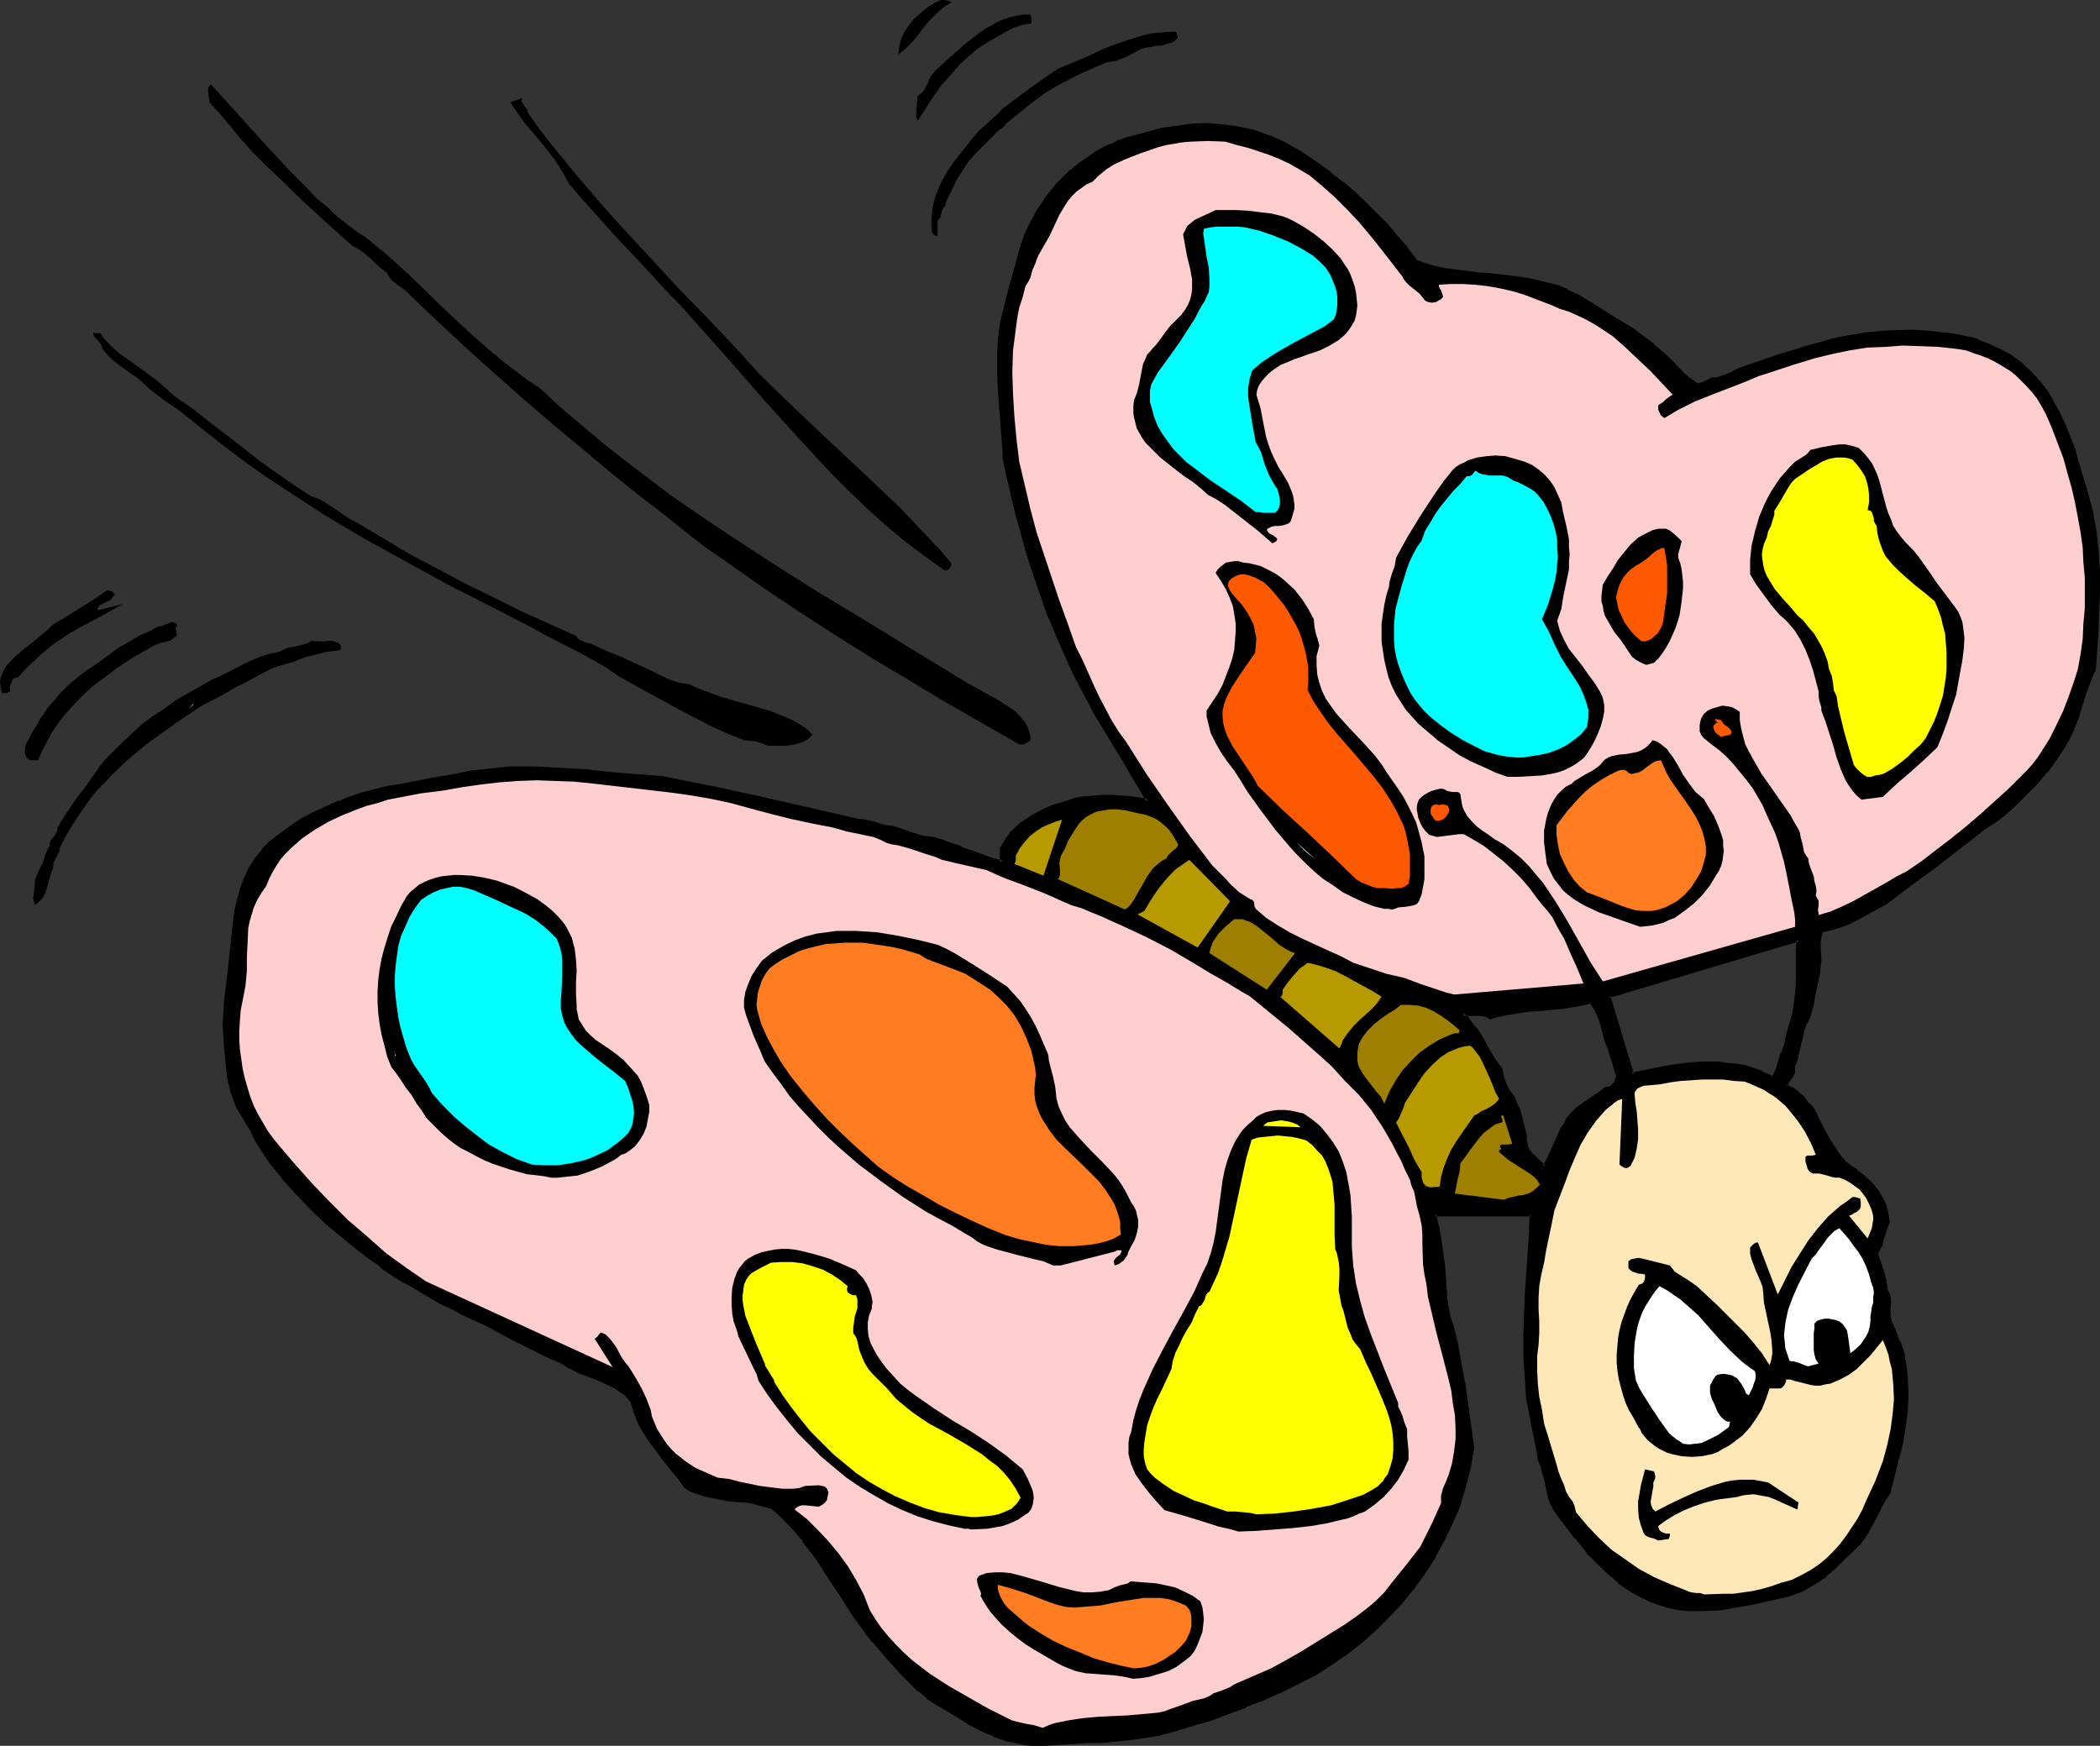<?xml version="1.0" encoding="UTF-8" standalone="no"?>
<svg
   version="1.0"
   width="129.852mm"
   height="107.973mm"
   id="svg63"
   sodipodi:docname="Butterfly 28.wmf"
   xmlns:inkscape="http://www.inkscape.org/namespaces/inkscape"
   xmlns:sodipodi="http://sodipodi.sourceforge.net/DTD/sodipodi-0.dtd"
   xmlns="http://www.w3.org/2000/svg"
   xmlns:svg="http://www.w3.org/2000/svg">
  <rect width="100%" height="100%" fill="#333333" stroke="none"/>
  <sodipodi:namedview
     id="namedview63"
     pagecolor="#ffffff"
     bordercolor="#000000"
     borderopacity="0.25"
     inkscape:showpageshadow="2"
     inkscape:pageopacity="0.0"
     inkscape:pagecheckerboard="0"
     inkscape:deskcolor="#d1d1d1"
     inkscape:document-units="mm" />
  <defs
     id="defs1">
    <pattern
       id="WMFhbasepattern"
       patternUnits="userSpaceOnUse"
       width="6"
       height="6"
       x="0"
       y="0" />
  </defs>
  <path
     style="fill:#000000;fill-opacity:1;fill-rule:evenodd;stroke:none"
     d="m 360.852,272.703 -1.616,-1.454 -0.808,-0.808 -0.808,-0.646 -0.485,-0.969 -0.485,-0.969 -0.323,-1.131 v -1.292 l -0.485,-2.423 -0.646,-2.262 -0.646,-1.939 -0.808,-1.939 -1.293,-1.616 -0.808,-1.616 -0.646,-1.616 -0.323,-1.939 -0.808,-1.131 -0.646,-1.131 -1.293,-2.1 -1.131,-2.1 -1.293,-2.1 -0.97,-1.292 -0.97,-1.131 -0.97,-1.131 -0.323,-0.485 -0.485,-0.485 h 1.778 0.808 0.97 0.808 l 0.808,0.162 0.646,0.323 0.808,0.323 1.293,-0.323 1.454,-0.485 2.747,-0.485 3.07,-0.485 2.909,-0.162 3.07,-0.162 2.909,-0.323 2.909,-0.485 2.909,-0.808 0.808,0.808 0.485,1.131 0.97,2.1 0.808,2.423 0.646,2.423 0.646,1.616 0.646,1.939 0.323,0.969 0.323,1.131 0.646,2.262 0.162,0.646 -0.162,0.646 -0.162,0.646 -0.323,0.485 -0.485,0.485 -0.485,0.323 -0.646,0.323 h -0.646 l -1.293,1.131 -1.454,0.969 -2.747,1.777 -1.131,0.969 -1.131,1.131 -0.97,1.131 -0.808,1.616 -0.646,0.969 -0.646,1.131 -2.262,5.17 -0.646,1.131 z m -116.513,134.898 6.464,-0.323 3.232,-0.162 3.394,-0.162 3.232,-0.323 3.232,-0.323 3.232,-0.485 3.232,-0.485 4.202,-1.131 4.202,-1.131 4.202,-1.292 4.04,-1.454 4.04,-1.616 4.04,-1.777 4.202,-1.777 4.202,-1.939 3.878,-2.1 3.717,-2.262 3.555,-2.423 3.394,-2.746 3.232,-2.908 3.07,-3.07 3.07,-3.231 2.747,-3.393 2.586,-3.554 2.424,-3.716 2.101,-3.877 1.939,-4.039 1.616,-4.2 1.454,-4.2 1.131,-4.524 0.808,-4.524 -1.131,-7.108 -0.97,-7.108 -1.131,-6.947 -0.808,-3.393 -0.808,-3.393 -0.808,-2.423 -0.485,-2.423 -0.323,-2.423 -0.162,-2.262 -0.162,-2.423 -0.162,-2.423 -0.162,-2.423 -0.323,-2.423 -0.323,-1.939 -0.485,-2.1 -0.485,-1.777 -0.162,-0.808 v -0.808 l 22.624,0.162 -0.162,4.685 -0.323,4.685 -0.323,4.685 -0.323,4.685 -0.323,4.847 -0.162,4.685 0.162,4.847 0.323,4.685 0.162,2.585 0.162,2.423 0.808,5.008 0.646,2.423 0.485,2.423 0.323,2.423 0.485,2.1 0.485,1.454 0.485,1.454 0.323,1.616 0.323,1.454 0.808,3.07 0.485,1.454 0.646,1.292 2.424,3.231 2.586,3.231 2.586,3.231 2.909,2.908 2.909,2.746 1.616,1.292 1.616,1.292 1.778,1.131 1.616,0.808 1.939,0.969 1.778,0.646 1.778,0.646 1.939,0.485 1.778,0.323 1.939,0.162 1.778,0.162 h 1.939 l 3.717,-0.323 3.555,-0.646 3.717,-0.646 3.717,-0.808 3.555,-0.808 1.454,-0.323 1.293,-0.323 1.293,-0.646 1.293,-0.485 2.262,-1.454 2.262,-1.616 2.101,-1.777 1.939,-1.939 3.878,-3.716 0.97,-1.454 0.97,-1.454 1.778,-3.393 0.808,-1.454 0.97,-1.616 0.646,-1.454 0.97,-1.131 1.939,-7.593 0.808,-3.877 0.646,-3.716 0.485,-3.877 0.162,-3.716 v -3.877 l -0.323,-1.777 -0.323,-1.939 v -1.131 l -0.323,-0.969 -0.646,-1.939 -0.808,-1.939 -0.646,-1.939 -0.323,-0.485 -0.323,-0.485 -0.323,-1.131 -0.162,-1.131 v -1.131 l 0.162,-2.423 -0.323,-1.131 -0.485,-1.131 -0.162,-1.131 -0.162,-0.969 -0.485,-1.939 -0.323,-0.969 -0.323,-0.969 -0.323,-1.131 -0.485,-1.131 0.485,-0.969 0.485,-0.969 0.646,-2.1 0.485,-1.939 0.323,-0.808 0.323,-0.808 -0.162,-0.969 v -0.969 l -0.646,-1.777 -0.646,-1.777 -0.97,-1.454 -1.131,-1.616 -1.293,-1.131 -1.293,-1.292 -1.131,-0.808 -1.454,-0.969 -1.293,-0.969 -1.131,-1.292 -0.97,-1.292 -0.808,-1.292 -0.808,-1.454 -1.616,-2.908 -1.616,-2.908 -0.808,-1.454 -0.97,-1.292 -0.97,-1.292 -1.293,-0.969 -1.293,-0.969 -1.454,-0.969 v -0.485 l 0.323,-0.646 0.646,-0.969 0.485,-0.485 0.162,-0.646 0.162,-0.646 -0.162,-0.808 0.646,-1.616 0.485,-1.616 1.293,-5.331 0.485,-1.454 0.646,-1.454 0.808,-2.746 0.646,-2.908 0.485,-2.908 0.323,-1.454 0.162,-1.777 0.162,-0.969 v -1.292 l -0.162,-2.262 v -1.131 l 0.162,-1.131 0.162,-0.808 0.485,-0.808 2.101,-0.485 2.101,-0.646 1.778,-0.646 1.939,-0.808 3.555,-1.939 1.616,-0.969 1.778,-0.969 5.656,-4.2 5.818,-4.362 5.818,-4.524 5.979,-4.524 2.424,-1.616 2.424,-1.939 2.262,-2.1 2.262,-2.262 1.293,-1.292 1.293,-1.292 2.262,-2.746 2.101,-2.746 1.939,-2.746 1.131,-2.262 1.131,-2.262 0.808,-2.262 0.646,-2.262 1.454,-4.524 0.97,-2.423 0.97,-2.262 0.646,-9.209 0.323,-4.524 v -4.685 -4.524 l -0.323,-4.685 -0.485,-4.524 -0.808,-4.524 -1.616,-5.816 -1.616,-5.978 -0.97,-2.908 -1.131,-2.908 -1.131,-2.746 -1.131,-2.585 -1.454,-2.746 -1.616,-2.423 -1.778,-2.423 -1.939,-2.1 -2.101,-1.939 -2.424,-1.777 -2.747,-1.616 -1.454,-0.646 -1.616,-0.646 -1.939,-0.808 -2.101,-0.646 -2.101,-0.323 -2.262,-0.323 -4.202,-0.485 -4.363,-0.485 -5.656,0.323 -5.494,0.485 -2.586,0.485 -2.747,0.485 -2.747,0.646 -2.747,0.646 -2.586,0.808 -2.424,0.646 -4.363,1.454 -4.686,1.616 -2.424,0.808 -2.586,0.808 -0.97,0.808 -1.293,0.485 -1.293,0.323 -1.293,0.485 h -0.808 l -0.646,0.162 -1.293,0.646 -0.485,0.323 -0.646,0.162 -0.323,0.162 -0.485,-0.323 -1.616,-0.969 -1.454,-1.292 -1.293,-1.292 -1.131,-1.292 -2.101,-2.1 -2.424,-1.939 -2.424,-1.939 -2.586,-1.777 -5.333,-3.393 -5.171,-3.231 -2.424,-1.454 -2.262,-1.131 -2.586,-0.969 -2.424,-0.808 -2.586,-0.485 -2.747,-0.485 -5.171,-0.646 -2.747,-0.323 -2.586,-0.162 -5.171,-0.646 -2.424,-0.323 -2.424,-0.646 -2.262,-0.485 -2.101,-0.969 -2.262,-2.908 -2.424,-2.746 -2.262,-2.746 -2.586,-2.585 -2.424,-2.585 -2.747,-2.423 -2.586,-2.262 -2.747,-2.1 -3.555,-2.423 -3.555,-2.423 -1.778,-1.131 -1.778,-0.969 -1.778,-0.969 -1.939,-0.646 -3.555,-1.292 -3.717,-0.969 -3.555,-0.485 -3.555,-0.162 -3.555,0.162 -3.555,0.323 -3.555,0.646 -3.394,0.969 -2.424,0.485 -2.424,0.808 -2.262,0.808 -2.262,0.969 -2.262,1.292 -2.101,1.292 -1.939,1.454 -2.101,1.616 -1.778,1.777 -1.778,1.777 -1.616,2.1 -1.454,2.1 -1.454,2.262 -1.293,2.262 -0.97,2.423 -0.97,2.585 -0.808,2.423 -0.646,2.423 -1.131,4.524 -1.131,4.362 -1.131,4.685 -0.485,3.877 -0.162,3.716 v 3.877 l 0.162,3.716 0.485,7.593 0.646,7.27 v 1.454 l 0.162,1.292 0.485,2.585 0.323,1.131 0.323,1.131 0.646,2.585 1.131,4.362 1.293,4.685 1.293,4.685 1.616,4.847 1.616,4.685 1.616,4.847 1.939,4.524 1.939,4.524 2.262,4.685 2.262,4.524 2.262,4.362 2.586,4.039 5.01,8.239 2.424,4.039 2.262,4.2 -4.04,-0.646 -2.101,-0.162 -2.101,-0.162 h -2.101 -2.101 l -2.101,0.323 -2.262,0.323 -2.747,0.808 -2.747,0.969 -2.424,1.131 -2.424,1.131 -2.101,1.454 -1.778,1.616 -0.97,0.969 -0.808,1.131 -0.646,0.969 -0.646,1.292 v 3.231 l -1.939,-0.485 -1.939,-0.646 -3.878,-1.454 -1.939,-0.808 -2.101,-0.808 -2.101,-0.646 -2.101,-0.646 -2.747,-0.485 -2.586,-0.646 -2.262,-0.808 -0.97,-0.323 -0.97,-0.323 -1.293,-0.162 -1.131,-0.162 -1.939,-0.646 -2.101,-0.646 h -0.97 l -1.131,-0.162 -11.474,-2.585 -11.15,-2.585 -11.312,-2.423 -11.474,-2.262 -5.979,-0.485 -5.979,-0.646 -5.979,-0.485 -5.818,-0.485 -5.979,-0.162 h -5.979 l -2.909,0.162 -2.909,0.323 -3.07,0.485 -3.07,0.485 -6.464,1.131 -6.626,1.292 -3.232,0.646 -3.07,0.808 -3.07,0.808 -2.909,0.969 -2.262,0.808 -2.101,0.808 -2.101,0.969 -1.939,0.969 -1.939,0.969 -1.939,1.292 -1.778,1.131 -1.616,1.292 -1.293,0.808 -1.131,0.969 -0.97,0.969 -0.97,0.969 -1.616,2.1 -1.293,2.262 -1.131,2.262 -0.97,2.585 -0.646,2.423 -0.646,2.585 -0.323,2.585 -0.485,2.746 -0.97,10.663 -0.323,2.585 -0.485,2.585 v 2.746 l -0.162,2.585 0.162,2.585 v 2.585 l 0.646,5.008 0.323,2.746 0.485,2.585 0.646,1.777 0.808,1.616 1.616,3.231 1.778,2.908 0.808,1.454 0.646,1.454 2.747,4.039 3.07,3.877 3.232,3.716 3.394,3.393 3.555,3.393 3.717,3.07 3.717,3.07 3.878,2.746 1.454,1.292 1.778,1.292 3.555,2.1 1.778,0.969 1.616,0.969 1.778,1.131 1.454,0.969 1.616,0.808 1.778,0.808 1.778,0.969 1.616,0.808 5.979,2.908 5.818,3.07 5.656,2.908 3.07,1.292 3.07,1.454 0.808,0.485 0.97,0.646 2.101,0.969 4.848,1.939 2.262,1.131 2.101,1.131 0.97,0.646 0.808,0.646 0.808,0.808 0.646,0.808 0.323,1.616 0.485,1.454 0.646,1.454 0.646,1.454 1.616,2.585 1.778,2.423 1.778,2.262 1.778,2.262 1.778,2.262 1.616,2.1 1.131,0.646 1.293,0.646 2.424,0.646 2.586,0.485 2.424,0.485 5.171,0.646 2.586,0.485 2.424,0.646 2.101,1.777 1.939,1.939 1.778,1.939 1.778,2.1 3.07,4.362 3.07,4.362 2.747,4.362 2.909,4.362 2.909,4.2 1.616,1.939 1.616,1.939 1.778,2.1 1.778,1.939 1.778,1.939 1.778,1.777 1.778,1.777 2.101,1.616 2.262,1.616 2.424,1.292 2.586,1.777 2.586,1.454 2.747,1.454 2.747,1.292 2.909,0.969 2.909,0.808 1.616,0.162 1.616,0.162 h 1.454 z m 169.841,-155.415 -0.323,-0.162 -0.162,-0.162 -0.162,-0.323 -1.939,-0.808 -1.939,-0.646 -1.939,-0.646 -1.939,-0.323 -2.101,-0.323 -1.939,-0.162 h -2.101 -2.101 l -4.04,0.323 -4.202,0.646 -3.878,0.646 -4.04,0.969 -5.333,-18.256 44.278,-13.247 -0.162,2.1 v 2.1 6.301 l -0.162,2.262 -0.323,2.262 -0.485,2.262 -0.97,3.716 -0.485,1.777 -0.323,1.939 -0.485,0.808 -0.323,0.969 -0.646,2.262 -0.646,2.1 -0.646,0.808 z"
     id="path1" />
  <path
     style="fill:#000000;fill-opacity:1;fill-rule:evenodd;stroke:none"
     d="m 360.529,272.542 0.646,-0.162 -1.616,-1.454 -0.808,-0.808 -0.808,-0.646 h 0.162 l -0.646,-0.808 v 0 l -0.485,-0.969 h 0.162 l -0.323,-1.131 v 0.162 -1.454 l -0.646,-2.423 -0.485,-2.1 -0.646,-2.1 h -0.162 l -0.808,-2.1 -1.131,-1.616 v 0.162 l -0.808,-1.616 v 0 l -0.646,-1.777 v 0.162 l -0.323,-1.939 -0.808,-1.131 -0.808,-1.131 -1.293,-2.1 v 0 l -1.131,-2.1 -1.293,-2.262 -0.97,-1.292 v 0.162 l -0.97,-1.292 v 0 l -0.808,-1.131 h -0.162 l -0.485,-0.485 -0.323,-0.485 -0.323,0.808 h 1.778 0.97 0.808 -0.162 0.808 l 0.808,0.162 v 0 l 0.808,0.162 h -0.162 l 0.808,0.485 1.616,-0.485 1.454,-0.323 h -0.162 l 2.909,-0.485 2.909,-0.485 v 0 l 2.909,-0.162 h 0.162 l 2.909,-0.323 3.07,-0.323 2.909,-0.485 v 0 l 2.909,-0.646 -0.485,-0.323 0.646,0.969 v -0.162 l 0.646,1.131 0.97,2.1 v 0 l 0.646,2.262 0.646,2.585 v 0 l 0.646,1.616 v 0 l 0.646,1.939 0.323,0.969 0.323,1.131 0.646,2.262 v -0.162 l 0.162,0.808 v -0.162 l -0.162,0.646 v -0.162 l -0.162,0.646 v 0 l -0.162,0.485 v -0.162 l -0.485,0.485 h 0.162 l -0.485,0.323 v 0 l -0.646,0.323 0.162,-0.162 -0.808,0.162 -1.454,1.131 v 0 l -1.454,0.969 -2.586,1.777 v 0 l -1.293,0.969 v 0 l -1.131,1.131 v 0 l -1.131,1.292 -0.646,1.454 v 0 l -0.808,0.969 v 0.162 l -0.485,1.131 -2.262,5.008 -0.646,1.292 -0.646,1.131 0.485,0.969 0.97,-1.777 0.485,-1.131 2.424,-5.17 0.485,-1.131 v 0.162 l 0.646,-1.131 v 0 l 0.808,-1.616 v 0.162 l 0.97,-1.292 v 0.162 l 1.131,-1.131 h -0.162 l 1.293,-0.969 v 0 l 2.586,-1.777 1.454,-0.969 v 0 l 1.293,-1.131 -0.162,0.162 h 0.808 l 0.646,-0.323 0.646,-0.485 0.485,-0.485 0.323,-0.646 v 0 l 0.323,-0.646 v 0 -0.808 -0.646 l -0.646,-2.423 -0.485,-0.969 -0.323,-1.131 -0.646,-1.939 v 0 l -0.646,-1.616 v 0 l -0.485,-2.423 -0.808,-2.423 v 0 l -1.131,-2.262 -0.485,-0.969 v 0 l -0.97,-1.131 -3.07,0.808 v 0 l -2.909,0.485 -3.07,0.323 -2.909,0.162 v 0 l -2.909,0.323 h -0.162 l -2.909,0.323 -2.909,0.646 v 0 l -1.454,0.323 -1.293,0.485 h 0.323 l -0.646,-0.485 -0.97,-0.323 v 0 h -0.808 l -0.808,-0.162 h -0.162 l -0.808,0.162 v 0 h -0.808 l -2.747,-0.162 1.131,1.292 0.323,0.485 v -0.162 l 0.808,1.292 h 0.162 l 0.97,1.131 v 0 l 0.97,1.292 v -0.162 l 1.131,2.262 1.131,2.1 v 0 l 1.293,2.1 0.808,1.131 0.808,1.131 v -0.162 l 0.323,1.777 0.646,1.777 v 0 l 0.808,1.616 v 0 l 1.131,1.616 v 0 l 0.97,1.939 h -0.162 l 0.646,1.939 0.646,2.262 0.646,2.423 v -0.162 1.454 l 0.162,1.131 0.485,0.969 v 0.162 l 0.646,0.808 v 0.162 l 0.808,0.646 0.808,0.808 2.101,1.939 z"
     id="path2" />
  <path
     style="fill:#000000;fill-opacity:1;fill-rule:evenodd;stroke:none"
     d="m 244.339,408.085 9.696,-0.646 h 3.394 v 0 l 3.232,-0.323 3.232,-0.323 3.394,-0.485 3.07,-0.485 h 0.162 l 4.202,-1.131 4.202,-1.292 4.04,-1.131 4.202,-1.616 v 0 l 4.04,-1.454 v -0.162 l 4.202,-1.616 4.04,-1.777 4.202,-2.1 3.878,-1.939 v 0 l 3.717,-2.423 3.555,-2.423 3.555,-2.746 v 0 l 3.232,-2.908 3.07,-3.07 3.07,-3.231 v 0 l 2.747,-3.393 v 0 l 2.586,-3.554 2.424,-3.716 v -0.162 l 2.101,-3.877 1.939,-4.039 1.778,-4.039 v -0.162 l 1.293,-4.362 1.131,-4.362 v 0 l 0.808,-4.685 -0.97,-7.108 -0.97,-7.108 -1.293,-6.947 v -0.162 l -0.646,-3.393 -0.808,-3.393 -0.808,-2.423 v 0 l -0.485,-2.262 -0.323,-2.423 -0.162,-2.423 -0.162,-2.423 v 0.162 l -0.162,-2.423 v 0 l -0.323,-2.423 -0.323,-2.423 -0.323,-2.1 -0.323,-1.939 v -0.162 l -0.485,-1.777 -0.162,-0.808 v 0 l -0.162,-0.646 -0.323,0.485 h 22.624 l -0.485,-0.323 -0.162,4.685 -0.323,4.685 -0.323,4.685 v 0 l -0.323,4.685 v 0 l -0.162,4.847 -0.162,4.685 v 4.847 0 l 0.323,4.847 v -0.162 l 0.162,2.585 v 0 l 0.162,2.585 0.97,4.847 0.485,2.585 0.485,2.262 0.485,2.423 0.323,2.262 v 0 l 0.646,1.454 0.323,1.454 0.485,1.454 v 0 l 0.323,1.616 v 0 l 0.646,3.07 0.646,1.454 v 0 l 0.646,1.292 2.424,3.231 2.424,3.231 h 0.162 l 2.586,3.231 v 0.162 l 2.909,2.908 2.909,2.746 h 0.162 l 1.454,1.292 v 0.162 l 1.616,1.131 1.778,1.131 v 0 l 1.778,0.969 1.778,0.808 0.162,0.162 1.778,0.646 1.939,0.646 1.778,0.485 h 0.162 l 1.778,0.323 1.778,0.162 h 0.162 1.778 1.939 l 3.717,-0.162 v 0 l 3.717,-0.646 3.717,-0.646 3.555,-0.808 h 0.162 l 3.555,-0.808 1.293,-0.323 1.454,-0.485 v 0 l 1.293,-0.485 1.293,-0.646 v 0 l 2.424,-1.454 2.262,-1.454 v -0.162 l 2.101,-1.777 1.939,-1.939 3.878,-3.716 v 0 l 1.131,-1.454 0.97,-1.616 v 0 l 1.778,-3.231 0.808,-1.616 0.808,-1.616 0.808,-1.292 v 0 l 0.808,-1.292 1.939,-7.755 0.97,-3.716 v 0 l 0.646,-3.877 0.485,-3.877 v 0 l 0.162,-3.716 -0.162,-3.877 v 0 l -0.162,-1.939 -0.323,-1.939 -0.162,-0.969 v -0.162 l -0.162,-0.969 -0.646,-1.939 v 0 l -0.97,-1.939 h 0.162 l -0.808,-1.939 -0.323,-0.646 -0.323,-0.485 0.162,0.162 -0.323,-1.131 v 0.162 l -0.162,-1.131 v -1.131 l 0.162,-2.423 -0.323,-1.292 -0.646,-1.131 h 0.162 l -0.162,-0.969 -0.162,-1.131 v 0 l -0.485,-1.777 -0.323,-0.969 -0.323,-1.131 -0.485,-1.131 -0.323,-1.131 -0.162,0.323 0.485,-0.969 0.485,-0.969 h 0.162 l 0.485,-2.1 0.646,-1.939 0.323,-0.969 v 0.162 l 0.323,-0.969 -0.162,-0.969 v -0.162 l -0.162,-0.808 v -0.162 l -0.485,-1.777 v -0.162 l -0.808,-1.616 v 0 l -0.97,-1.616 -1.131,-1.454 v 0 l -1.293,-1.292 -1.293,-1.131 v 0 l -1.293,-0.969 v -0.162 l -1.293,-0.808 v 0 l -1.293,-0.969 v 0 l -1.131,-1.292 0.162,0.162 -0.97,-1.292 -0.97,-1.454 -0.808,-1.292 v 0 l -1.616,-2.908 -1.454,-2.908 v -0.162 l -0.808,-1.454 -0.97,-1.131 h -0.162 l -0.97,-1.292 v -0.162 l -1.293,-0.969 v -0.162 l -1.293,-0.969 h -0.162 l -1.454,-0.808 0.162,0.485 0.162,-0.485 v 0 l 0.162,-0.485 v 0 l 0.808,-0.969 0.323,-0.646 v 0 l 0.323,-0.646 v -0.808 -0.969 0.323 l 0.646,-1.616 v -0.162 l 0.323,-1.454 1.293,-5.331 0.485,-1.454 -1.293,1.131 -1.293,5.331 -0.485,1.616 v -0.162 l -0.646,1.777 0.162,0.969 v -0.162 0.808 -0.162 l -0.323,0.485 v 0 l -0.323,0.485 -0.646,1.131 -0.323,0.646 -0.162,0.969 1.778,0.969 v 0 l 1.293,0.969 -0.162,-0.162 1.293,1.131 v 0 l 0.97,1.292 v 0 l 0.97,1.292 0.808,1.292 v 0 l 1.616,2.908 1.454,3.07 v 0 l 0.808,1.454 0.97,1.292 0.97,1.292 v 0 l 1.131,1.292 h 0.162 l 1.293,0.969 v 0 l 1.293,0.969 v 0 l 1.293,0.808 h -0.162 l 1.293,1.292 1.293,1.131 h -0.162 l 1.131,1.454 0.97,1.616 v 0 l 0.808,1.616 v -0.162 l 0.485,1.939 v 0 l 0.162,0.808 v 0 0.969 -0.323 l -0.323,0.808 v 0.162 l -0.323,0.808 -0.485,2.1 -0.646,1.939 v 0 l -0.323,0.969 -0.646,0.969 0.485,1.454 0.323,1.131 0.323,0.969 0.323,0.969 0.485,1.939 v -0.162 l 0.323,0.969 v 1.292 l 0.646,1.131 -0.162,-0.162 0.323,1.292 v -0.162 2.423 1.131 1.131 l 0.323,1.292 0.323,0.485 0.485,0.485 h -0.162 l 0.646,1.939 h 0.162 l 0.808,1.939 h -0.162 l 0.646,1.939 0.323,0.969 v -0.162 l 0.162,1.131 0.323,1.939 0.162,1.777 v 0 l 0.162,3.877 -0.323,3.716 v 0 l -0.485,3.716 -0.646,3.877 v 0 l -0.808,3.716 -1.939,7.593 v -0.162 l -0.808,1.292 v 0 l -0.808,1.454 -0.808,1.454 -0.808,1.616 -1.778,3.231 v 0 l -0.97,1.616 -1.131,1.454 h 0.162 l -3.878,3.554 -1.939,1.939 -2.101,1.777 v 0 l -2.101,1.616 -2.424,1.292 v 0 l -1.131,0.646 -1.293,0.485 v 0 l -1.293,0.485 -1.293,0.162 -3.717,0.969 v 0 l -3.555,0.646 -3.717,0.808 -3.555,0.485 v 0 l -3.717,0.323 h -1.939 l -1.778,-0.162 v 0 l -1.778,-0.162 -1.939,-0.323 h 0.162 l -1.939,-0.485 -1.778,-0.485 -1.939,-0.808 0.162,0.162 -1.939,-0.969 -1.616,-0.969 v 0 l -1.778,-1.131 -1.454,-1.131 v 0 l -1.616,-1.292 v 0 l -2.909,-2.585 -2.909,-3.07 v 0 l -2.586,-3.231 v 0 l -2.586,-3.231 -2.424,-3.231 v 0 l -0.485,-1.131 v 0 l -0.485,-1.292 -0.808,-3.07 v 0 l -0.323,-1.616 v 0 l -0.323,-1.616 -0.485,-1.454 -0.485,-1.292 v 0 l -0.485,-2.262 -0.485,-2.262 -0.485,-2.423 -0.485,-2.423 -0.808,-5.008 -0.323,-2.585 v 0.162 -2.585 0 l -0.323,-4.847 v 0.162 l -0.162,-4.847 0.162,-4.685 0.323,-4.847 v 0.162 l 0.323,-4.685 v -0.162 l 0.323,-4.685 0.323,-4.685 v -5.17 h -23.594 l 0.323,1.131 v 0 l 0.162,0.969 0.323,1.777 v 0 l 0.485,1.939 0.323,2.1 0.323,2.262 0.162,2.423 v 0 l 0.162,2.423 v 0 l 0.162,2.423 0.323,2.423 0.162,2.423 0.646,2.262 v 0.162 l 0.646,2.423 0.808,3.393 0.808,3.393 v -0.162 l 1.131,7.108 1.131,7.108 0.97,7.108 v -0.162 l -0.808,4.524 v 0 l -1.131,4.362 -1.454,4.362 0.162,-0.162 -1.616,4.2 -1.939,4.039 -2.262,3.877 v -0.162 l -2.262,3.877 -2.586,3.554 v 0 l -2.747,3.393 v -0.162 l -3.07,3.231 -3.07,3.07 -3.232,2.908 v 0 l -3.394,2.585 -3.555,2.585 -3.717,2.262 h 0.162 l -3.878,2.1 -4.202,1.939 -4.202,1.777 -4.04,1.616 v 0 l -4.04,1.616 v 0 l -4.04,1.454 -4.202,1.292 -4.202,1.131 -4.202,1.131 v 0 l -3.07,0.646 -3.232,0.323 -3.232,0.323 -3.394,0.323 h 0.162 l -3.394,0.162 -9.696,0.485 z"
     id="path3" />
  <path
     style="fill:#000000;fill-opacity:1;fill-rule:evenodd;stroke:none"
     d="m 422.26,239.262 v 0.162 l 0.808,-1.616 0.808,-2.908 0.485,-2.746 v 0 l 0.646,-2.908 0.323,-1.616 0.162,-1.616 v -0.162 l 0.162,-0.969 v -1.292 l -0.162,-2.262 v -1.131 0.162 l 0.162,-1.131 v 0 l 0.162,-0.808 v 0 l 0.323,-0.808 -0.162,0.323 2.101,-0.485 v 0 l 2.101,-0.646 1.778,-0.646 v 0 l 1.939,-0.969 3.555,-1.939 1.778,-0.969 v 0 l 1.778,-0.969 5.494,-4.2 5.979,-4.362 5.818,-4.524 5.818,-4.524 2.586,-1.616 v 0 l 2.424,-1.939 v 0 l 2.262,-2.1 2.262,-2.262 1.293,-1.292 1.293,-1.292 2.262,-2.746 h 0.162 l 1.939,-2.746 1.939,-2.908 v 0 l 1.293,-2.262 0.97,-2.1 v -0.162 l 0.97,-2.262 0.646,-2.262 1.454,-4.524 0.97,-2.423 -0.162,0.162 1.131,-2.423 0.646,-9.37 0.162,-4.524 0.162,-4.685 v -4.524 l -0.323,-4.685 v 0 l -0.485,-4.524 -0.808,-4.524 v -0.162 l -1.616,-5.816 -1.778,-5.816 -0.808,-3.07 -1.131,-2.746 v -0.162 l -1.131,-2.746 -1.293,-2.746 -1.454,-2.585 v -0.162 l -1.454,-2.423 -1.778,-2.262 -0.162,-0.162 -1.939,-2.1 -2.101,-1.939 -0.162,-0.162 -2.424,-1.777 v 0 l -2.747,-1.454 -1.454,-0.646 -1.454,-0.646 -2.101,-0.808 v -0.162 l -2.101,-0.485 h -0.162 l -2.101,-0.485 -2.101,-0.323 -4.363,-0.485 -4.202,-0.323 h -0.162 l -5.656,0.162 v 0 l -5.494,0.485 -2.747,0.485 -2.747,0.485 v 0 l -2.747,0.646 -2.747,0.808 -2.586,0.646 -2.424,0.808 -4.363,1.292 -4.686,1.616 -2.424,0.808 -2.586,0.969 -1.131,0.646 h 0.162 l -1.293,0.485 v 0 l -1.293,0.485 -1.131,0.323 v 0 h -0.808 l -0.808,0.323 -1.293,0.646 -0.646,0.323 0.162,-0.162 -0.485,0.162 v 0 l -0.485,0.162 h 0.323 l -0.485,-0.162 v 0 l -1.454,-1.131 v 0.162 l -1.454,-1.292 v 0 l -1.293,-1.292 -1.131,-1.292 -2.262,-2.1 -2.262,-1.939 v -0.162 l -2.424,-1.777 -2.586,-1.939 -5.333,-3.231 -5.333,-3.393 -2.262,-1.292 v 0 l -2.424,-1.131 v -0.162 l -2.424,-0.969 h -0.162 l -2.586,-0.646 -2.586,-0.646 v 0 l -2.586,-0.485 -5.333,-0.646 -2.747,-0.323 -2.586,-0.162 -5.01,-0.646 -2.586,-0.323 -2.262,-0.485 v 0 l -2.262,-0.646 -2.262,-0.808 0.323,0.162 -2.262,-2.908 v -0.162 l -2.424,-2.746 -2.262,-2.746 -2.586,-2.585 -2.586,-2.585 -2.586,-2.423 -2.586,-2.262 h -0.162 l -2.747,-2.1 v -0.162 l -3.394,-2.423 -3.555,-2.423 -1.778,-0.969 v 0 l -1.939,-1.131 -1.778,-0.808 -1.778,-0.808 h -0.162 l -3.555,-1.292 -3.717,-0.808 v 0 l -3.555,-0.485 h -0.162 l -3.555,-0.323 -3.555,0.162 v 0 l -3.555,0.485 -3.555,0.485 v 0 l -3.555,0.969 v 0 l -2.424,0.646 v 0 l -2.424,0.646 v 0 l -2.262,0.808 v 0.162 l -2.424,0.969 -2.101,1.131 v 0 l -2.101,1.454 -2.101,1.454 v 0 l -1.939,1.616 h -0.162 l -1.778,1.777 -1.778,1.777 v 0.162 l -1.616,1.939 v 0 l -1.454,2.1 -1.454,2.262 v 0.162 l -1.293,2.262 -1.131,2.423 v 0 l -0.97,2.585 -0.646,2.423 -0.646,2.423 -1.293,4.524 -1.131,4.362 -1.131,4.685 v 0 l -0.485,3.877 v 0.162 l -0.162,3.716 v 3.877 l 0.162,3.716 v 0.162 l 1.131,14.863 v -0.162 1.454 0 l 0.323,1.454 0.485,2.423 v 0.162 l 0.323,1.131 0.323,1.131 v 0 l 0.485,2.423 v 0 l 1.131,4.524 1.293,4.685 1.293,4.685 1.616,4.847 1.616,4.685 1.616,4.685 0.162,0.162 1.939,4.685 1.939,4.362 2.101,4.685 2.424,4.524 2.262,4.362 v 0 l 2.586,4.2 4.848,8.078 -4.202,-8.562 -2.424,-4.2 v 0.162 l -2.424,-4.362 -2.262,-4.524 -2.101,-4.685 -2.101,-4.524 -1.778,-4.524 v 0 l -1.778,-4.685 -1.616,-4.847 -1.454,-4.685 -1.293,-4.847 -1.293,-4.524 -1.293,-4.524 v 0 l -0.485,-2.423 v 0 l -0.323,-1.292 -0.323,-1.131 v 0 l -0.485,-2.423 -0.162,-1.292 v 0 l -0.162,-1.454 v 0 l -1.131,-14.863 v 0 -3.716 -3.877 l 0.162,-3.716 v 0 l 0.485,-3.877 v 0.162 l 1.131,-4.685 1.131,-4.362 1.131,-4.524 0.646,-2.423 0.808,-2.423 0.808,-2.585 v 0 l 1.131,-2.423 1.293,-2.262 v 0 l 1.293,-2.1 1.454,-2.1 v 0 l 1.616,-2.1 v 0 l 1.778,-1.777 1.778,-1.777 v 0 l 1.939,-1.616 v 0 l 2.101,-1.454 2.101,-1.292 h -0.162 l 2.262,-1.131 2.262,-0.969 v 0 l 2.262,-0.969 v 0 l 2.262,-0.646 v 0 l 2.424,-0.485 v 0 l 3.555,-0.969 v 0 l 3.555,-0.646 3.555,-0.323 h -0.162 l 3.555,-0.162 3.555,0.162 v 0 l 3.555,0.485 v 0 l 3.555,0.969 3.717,1.131 h -0.162 l 1.939,0.808 1.778,0.808 1.778,0.969 v 0 l 1.778,1.131 3.555,2.423 3.394,2.423 v 0 l 2.747,2.1 v 0 l 2.586,2.262 2.747,2.423 2.424,2.585 2.586,2.585 2.262,2.746 2.424,2.746 h -0.162 l 2.424,3.07 2.262,0.808 2.424,0.646 v 0 l 2.262,0.485 2.586,0.485 5.01,0.485 2.747,0.323 2.586,0.162 5.333,0.808 2.586,0.485 v 0 l 2.586,0.485 2.586,0.808 h -0.162 l 2.586,0.969 v -0.162 l 2.262,1.131 v 0 l 2.262,1.454 5.333,3.231 5.333,3.393 2.586,1.939 2.424,1.777 h -0.162 l 2.424,1.939 2.101,2.1 1.131,1.292 1.293,1.292 h 0.162 l 1.454,1.292 v 0 l 1.454,0.969 h 0.162 l 0.485,0.323 h 0.646 l 0.485,-0.162 0.162,-0.162 0.485,-0.162 1.293,-0.808 v 0.162 l 0.646,-0.162 h -0.162 0.97 l 1.293,-0.485 1.293,-0.485 v 0 l 1.293,-0.485 1.131,-0.646 h -0.162 l 2.586,-0.969 2.424,-0.808 4.525,-1.454 4.525,-1.454 2.424,-0.646 2.424,-0.808 2.747,-0.808 2.747,-0.646 v 0 l 2.747,-0.485 2.747,-0.323 5.494,-0.485 h -0.162 l 5.656,-0.323 v 0 l 4.202,0.485 4.363,0.323 2.101,0.323 2.101,0.485 v 0 l 2.101,0.646 v 0 l 1.939,0.808 1.616,0.646 1.454,0.646 2.586,1.454 v 0 l 2.424,1.777 v 0 l 2.101,1.939 1.939,2.1 v 0 l 1.778,2.262 1.454,2.585 v -0.162 l 1.454,2.746 1.293,2.585 1.131,2.908 v -0.162 l 0.97,2.908 0.97,2.908 1.778,5.978 1.454,5.816 v -0.162 l 0.97,4.524 0.485,4.685 v -0.162 l 0.162,4.685 0.162,4.524 -0.162,4.685 -0.162,4.524 -0.646,9.209 v -0.162 l -1.131,2.262 v 0.162 l -0.97,2.262 -1.454,4.685 -0.646,2.1 -0.808,2.423 v -0.162 l -0.97,2.262 -1.293,2.1 v 0 l -1.778,2.746 -2.101,2.908 v -0.162 l -2.262,2.746 -1.293,1.292 -1.293,1.292 -2.262,2.262 -2.262,2.1 h 0.162 l -2.424,1.939 v -0.162 l -2.586,1.777 -5.818,4.524 -5.979,4.362 -5.818,4.362 -5.656,4.2 -1.616,1.131 v 0 l -1.616,0.808 -3.717,2.1 -1.778,0.808 v -0.162 l -1.778,0.808 -2.101,0.646 h 0.162 l -2.262,0.323 -0.646,1.131 -0.323,0.969 v 0 l -0.162,1.131 v 0 1.131 l 0.162,2.262 v 1.292 0.969 0 l -0.323,1.777 -0.323,1.454 -0.485,2.908 v -0.162 l -0.646,2.908 -0.808,2.746 h 0.162 l -0.808,1.454 v 0.162 l -0.485,1.292 z"
     id="path4" />
  <path
     style="fill:#000000;fill-opacity:1;fill-rule:evenodd;stroke:none"
     d="m 263.084,179.163 2.424,4.2 v -0.162 l 2.424,4.2 0.485,-0.646 -4.202,-0.646 -2.101,-0.162 v 0 l -2.101,-0.162 h -2.101 l -2.101,0.162 h -0.162 l -2.101,0.162 -2.101,0.323 v 0 l -2.909,0.969 -2.747,0.808 v 0 l -2.424,1.131 -2.424,1.292 v 0 l -2.101,1.454 h -0.162 l -1.778,1.616 -0.97,0.969 v 0.162 l -0.808,0.969 -0.646,1.131 v 0 l -0.808,1.292 v 3.393 l 0.646,-0.485 -1.939,-0.485 -1.939,-0.646 -3.878,-1.454 0.162,0.162 -2.101,-0.808 v -0.162 l -2.101,-0.646 -2.101,-0.808 -2.101,-0.646 h -0.162 l -2.586,-0.323 v 0 l -2.586,-0.808 -2.262,-0.808 -0.97,-0.323 -0.97,-0.323 -1.293,-0.162 -1.131,-0.162 v 0 l -1.939,-0.646 -2.101,-0.485 v 0 l -1.131,-0.162 v 0 l -1.131,-0.162 v 0 l -11.312,-2.585 -11.312,-2.585 -11.15,-2.423 h -0.162 l -11.312,-2.262 -6.141,-0.485 -5.979,-0.485 -5.818,-0.646 -5.979,-0.323 v 0 l -5.979,-0.323 h -5.979 l -2.909,0.323 v 0 l -3.07,0.323 -3.07,0.323 -2.909,0.646 -6.626,1.131 -6.464,1.292 -3.232,0.485 v 0 l -3.232,0.808 -3.07,0.808 -2.909,0.969 v 0 l -2.262,0.969 v -0.162 l -2.101,0.969 v 0 l -2.101,0.969 -2.101,0.969 -1.778,0.969 h -0.162 l -1.778,1.131 -1.778,1.292 -1.778,1.292 -1.131,0.808 v 0 l -1.131,0.969 h -0.162 l -0.97,0.969 -0.97,0.969 v 0.162 l -1.616,1.939 v 0 l -1.454,2.262 v 0 l -1.131,2.423 v 0 l -0.97,2.585 -0.646,2.423 -0.646,2.585 v 0.162 l -0.323,2.585 -0.323,2.746 -1.131,10.663 -0.323,2.585 -0.323,2.423 v 0.162 l -0.162,2.746 -0.162,2.585 0.162,2.585 0.162,2.585 v 0 l 0.485,5.17 0.323,2.585 0.646,2.585 v 0.162 l 0.646,1.777 v 0 l 0.646,1.777 1.778,3.07 v 0 l 1.778,2.908 v 0 l 0.646,1.454 0.808,1.454 v 0 l 2.747,4.2 v 0 l 3.07,3.716 v 0.162 l 3.232,3.554 3.394,3.554 3.555,3.393 3.717,3.07 v 0 l 3.717,3.07 v 0 l 3.878,2.908 v -0.162 l 1.616,1.292 v 0.162 l 1.616,1.131 3.555,2.262 h 0.162 l 1.778,0.969 1.616,0.969 v 0 l 1.616,0.969 1.616,0.969 v 0 l 1.616,0.969 1.778,0.808 1.778,0.808 1.616,0.969 5.979,2.746 5.656,3.07 5.818,2.908 2.909,1.454 3.07,1.292 v 0 l 0.97,0.646 0.808,0.485 h 0.162 l 2.101,1.131 4.686,1.777 2.424,1.131 2.101,1.131 h -0.162 l 0.97,0.646 0.97,0.646 h -0.162 l 0.808,0.808 v 0 l 0.646,0.808 -0.162,-0.162 0.485,1.616 0.485,1.454 v 0 l 0.646,1.616 0.646,1.292 v 0 l 1.616,2.585 1.778,2.423 1.778,2.423 v 0 l 1.778,2.262 1.778,2.1 v 0 l 1.616,2.262 1.293,0.808 1.131,0.485 h 0.162 l 2.424,0.808 h 0.162 l 2.424,0.485 2.586,0.485 5.171,0.485 2.424,0.646 v 0 l 2.424,0.646 -0.162,-0.162 2.101,1.777 1.939,1.939 1.778,1.939 1.778,2.1 h -0.162 l 3.232,4.2 2.909,4.524 2.909,4.362 2.747,4.362 3.07,4.2 1.454,1.939 h 0.162 l 1.616,1.939 1.778,2.1 1.778,1.939 1.778,1.939 1.778,1.777 1.778,1.777 h 0.162 l 1.939,1.616 v 0.162 l 2.262,1.454 v 0 l 2.586,1.454 v 0 l 2.586,1.616 2.586,1.616 v 0 l 2.747,1.454 2.747,1.131 0.162,0.162 2.747,0.969 2.909,0.646 h 0.162 l 1.454,0.323 1.616,0.162 h 0.162 1.454 1.616 v -0.969 l -1.616,0.162 -1.454,-0.162 v 0 h -1.616 l -1.454,-0.323 v 0 l -2.909,-0.646 -2.909,-1.131 0.162,0.162 -2.909,-1.292 -2.586,-1.454 v 0 l -2.586,-1.616 -2.586,-1.616 v 0 l -2.586,-1.454 v 0 l -2.262,-1.454 v 0 l -1.939,-1.616 v 0 l -1.778,-1.777 -1.778,-1.777 -1.778,-1.939 -1.778,-1.939 -1.778,-2.1 -1.616,-1.939 v 0.162 l -1.454,-1.939 -3.07,-4.2 -2.747,-4.362 -2.909,-4.524 -2.909,-4.362 -3.232,-4.362 v 0 l -1.778,-2.1 -1.778,-1.939 -1.939,-1.939 -2.262,-1.777 -2.424,-0.808 h -0.162 l -2.586,-0.485 -5.01,-0.646 -2.586,-0.323 -2.424,-0.485 v 0 l -2.586,-0.808 h 0.162 l -1.293,-0.485 -1.131,-0.646 0.162,0.162 -1.616,-2.262 v 0 l -1.778,-2.1 -1.778,-2.262 v 0 l -1.778,-2.423 -1.616,-2.423 -1.616,-2.585 v 0 l -0.646,-1.292 -0.646,-1.454 v 0 l -0.485,-1.454 -0.485,-1.616 -0.646,-0.808 v -0.162 l -0.808,-0.808 v 0 l -0.97,-0.808 -0.97,-0.646 v 0 l -2.101,-1.131 -2.262,-0.969 -4.686,-1.939 -2.262,-1.131 h 0.162 l -0.97,-0.485 -0.97,-0.646 v 0 l -3.07,-1.292 -3.07,-1.454 -5.656,-2.908 -5.818,-2.908 -5.818,-2.908 -1.778,-0.969 -1.616,-0.808 -1.778,-0.808 -1.778,-0.969 h 0.162 l -1.616,-0.969 -1.616,-0.969 v 0 l -1.778,-0.969 -1.778,-0.969 v 0 l -3.394,-2.262 -1.778,-1.131 v 0 L 88.072,294.351 v 0 l -4.04,-2.908 v 0.162 l -3.717,-3.07 h 0.162 l -3.717,-3.07 -3.555,-3.393 -3.394,-3.393 -3.232,-3.716 v 0 l -3.07,-3.877 h 0.162 l -2.909,-4.039 v 0.162 l -0.646,-1.616 -0.808,-1.454 v 0 l -1.616,-2.908 v 0.162 l -1.778,-3.231 -0.646,-1.616 v 0 l -0.646,-1.777 v 0 l -0.485,-2.585 -0.323,-2.585 -0.646,-5.17 v 0.162 l -0.162,-2.585 v -2.585 -2.585 l 0.162,-2.746 v 0 l 0.485,-2.585 0.323,-2.423 0.97,-10.824 0.485,-2.585 0.323,-2.585 v 0 l 0.485,-2.585 0.808,-2.585 0.808,-2.423 v 0 l 1.131,-2.262 v 0 l 1.293,-2.262 v 0 l 1.616,-1.939 v 0 l 0.97,-0.969 0.97,-0.969 v 0 l 1.131,-0.969 v 0.162 l 1.131,-0.969 1.778,-1.292 1.778,-1.131 1.778,-1.131 v 0 l 1.939,-1.131 1.939,-0.808 2.101,-0.969 v 0 l 2.101,-0.808 v 0 l 2.262,-0.969 v 0 l 2.909,-0.808 3.07,-0.808 3.07,-0.808 v 0 l 3.232,-0.646 6.464,-1.292 6.464,-1.131 3.07,-0.485 3.07,-0.485 2.909,-0.323 v 0 l 2.909,-0.162 h 5.979 l 5.979,0.162 h -0.162 l 5.979,0.485 5.979,0.485 5.818,0.646 6.141,0.323 11.312,2.423 v 0 l 11.312,2.423 11.15,2.585 11.474,2.585 h 0.162 1.131 -0.162 l 1.131,0.162 h -0.162 l 2.101,0.646 2.101,0.646 v 0 l 1.131,0.162 1.293,0.162 v 0 l 0.808,0.323 0.97,0.323 2.424,0.808 2.424,0.646 h 0.162 l 2.586,0.485 v 0 l 2.101,0.646 2.101,0.646 2.101,0.808 v -0.162 l 1.939,0.969 h 0.162 l 3.878,1.454 1.939,0.646 2.424,0.485 v -3.716 0.162 l 0.485,-1.131 v 0 l 0.808,-1.131 0.808,-0.969 h -0.162 l 0.97,-0.969 1.778,-1.616 v 0.162 l 2.101,-1.616 h -0.162 l 2.424,-1.131 2.424,-1.131 v 0.162 l 2.747,-0.969 2.747,-0.808 v 0 l 2.101,-0.323 2.101,-0.323 v 0 h 2.101 2.101 2.101 v 0 l 2.101,0.323 4.848,0.808 -2.747,-5.008 v 0 l -2.424,-4.2 -5.01,-8.078 z"
     id="path5" />
  <path
     style="fill:#000000;fill-opacity:1;fill-rule:evenodd;stroke:none"
     d="m 413.857,251.863 0.323,-0.162 v 0 h 0.162 -0.162 l -0.323,-0.323 0.162,0.162 -0.323,-0.323 -1.939,-0.808 v -0.162 l -1.939,-0.646 -1.939,-0.646 h -0.162 l -1.939,-0.323 -1.939,-0.162 -2.101,-0.323 v 0 h -2.101 -2.101 v 0 l -4.04,0.323 -4.202,0.646 -4.04,0.808 -4.04,0.808 0.646,0.323 -5.494,-18.256 -0.323,0.485 44.44,-13.247 -0.646,-0.323 -0.162,2.1 v 2.1 6.301 l -0.162,2.262 v -0.162 l -0.323,2.262 -0.323,2.423 v -0.162 l -1.616,5.493 v 0.162 l -0.323,1.939 v -0.162 l -0.323,0.808 -0.323,0.969 h -0.162 l -0.646,2.262 -0.646,2.1 v -0.162 l -0.485,0.969 v 0 l -0.485,0.646 0.485,0.646 0.808,-0.808 v -0.162 l 0.485,-0.808 0.808,-2.262 0.646,-2.1 h -0.162 l 0.485,-0.969 0.323,-0.808 0.485,-1.939 v 0 l 1.454,-5.493 v -0.162 l 0.485,-2.262 0.323,-2.262 v 0 -2.262 -6.301 l 0.162,-2.1 0.162,-2.746 -45.41,13.571 5.656,19.063 4.363,-0.969 4.04,-0.808 4.04,-0.485 4.202,-0.323 h -0.162 l 2.101,-0.162 2.101,0.162 h -0.162 l 2.101,0.162 1.939,0.323 2.101,0.323 h -0.162 l 1.939,0.646 1.939,0.646 v 0 l 1.778,0.808 -0.162,-0.162 0.323,0.323 0.323,0.162 0.323,0.323 0.323,-0.162 z"
     id="path6" />
  <path
     style="fill:#ffcece;fill-opacity:1;fill-rule:evenodd;stroke:none"
     d="m 243.693,403.885 1.454,-0.646 1.454,-0.485 3.232,-0.646 3.232,-0.485 3.555,-0.323 3.394,-0.162 3.555,-0.162 3.555,-0.323 3.555,-0.323 1.454,-0.323 1.293,-0.485 2.747,-0.969 2.586,-0.969 1.454,-0.323 1.293,-0.323 1.131,-0.485 0.97,-0.646 1.939,-0.646 1.939,-0.808 0.97,-0.646 1.131,-0.485 3.717,-1.616 3.717,-1.616 3.555,-1.939 3.394,-1.939 6.787,-4.2 3.394,-2.1 3.232,-2.262 2.101,-1.616 2.101,-1.777 1.939,-1.939 1.616,-2.1 3.394,-4.2 3.394,-4.362 1.293,-2.585 1.293,-2.585 2.262,-5.008 v -1.777 l 0.485,-1.777 0.646,-1.454 0.646,-1.616 0.808,-2.746 0.485,-2.908 0.323,-2.746 v -2.746 l -0.162,-2.908 -0.485,-2.746 -0.323,-2.746 -0.646,-2.746 -1.454,-5.654 -1.454,-5.493 -1.293,-5.493 -0.646,-2.746 -0.323,-2.746 -0.485,-2.423 -0.323,-2.262 -0.162,-4.685 v -2.262 l -0.162,-2.262 -0.485,-2.262 -0.646,-2.262 -0.323,-1.777 -0.323,-1.616 -0.646,-1.454 -0.323,-1.292 -1.131,-2.262 -0.97,-2.262 -1.131,-2.1 -0.97,-1.939 -2.262,-3.877 -2.586,-3.877 -2.909,-3.554 -3.232,-3.231 -3.07,-3.393 -3.394,-3.07 -6.787,-5.978 -7.11,-5.816 -1.778,-1.454 -1.939,-1.131 -3.717,-2.262 -3.717,-2.1 -3.717,-2.262 -2.747,-1.616 -2.747,-1.616 -5.656,-2.908 -2.747,-1.292 -2.747,-1.292 -2.586,-1.131 -2.424,-1.131 -2.424,-0.969 -2.262,-0.969 -2.262,-0.646 -2.262,-0.969 -2.101,-0.969 -2.262,-0.969 -4.525,-1.777 -4.363,-1.616 -2.262,-0.969 -2.101,-0.969 -3.555,-0.808 -3.555,-0.808 -3.394,-0.808 -1.454,-0.646 -1.616,-0.485 -2.424,-0.808 -2.424,-0.808 -2.424,-0.646 -1.131,-0.162 -1.293,-0.323 -1.616,-0.808 -1.616,-0.646 -1.616,-0.323 -1.454,-0.323 -3.232,-0.646 -1.616,-0.485 -1.778,-0.485 -2.586,-0.485 -2.424,-0.485 -4.525,-0.969 -4.525,-1.131 -2.424,-0.646 -2.424,-0.646 -4.686,-1.292 -4.525,-0.969 -4.686,-0.808 -4.525,-0.646 -18.099,-2.1 -4.686,-0.485 -4.363,-0.162 -4.525,-0.162 -4.363,0.162 -4.363,0.323 -4.202,0.485 -4.525,0.646 -4.525,0.808 -5.171,0.646 -5.01,0.969 -2.586,0.485 -2.424,0.808 -2.586,0.646 -2.586,0.969 -3.232,1.292 -3.07,1.454 -3.07,1.777 -3.07,2.1 -1.293,1.131 -1.293,1.131 -1.293,1.292 -1.131,1.292 -0.97,1.454 -0.97,1.616 -0.808,1.616 -0.646,1.616 -1.131,1.616 -0.97,1.616 -0.808,1.777 -0.485,1.616 -0.485,1.616 -0.323,1.616 -0.162,3.393 -0.162,3.231 v 3.393 l -0.323,3.393 -0.323,1.777 -0.323,1.616 -0.485,2.423 -0.162,2.262 -0.162,2.423 v 2.262 l 0.162,2.262 0.323,2.262 0.323,2.262 0.485,2.1 0.646,2.262 0.646,2.1 0.808,2.1 0.97,1.939 1.131,1.939 1.131,1.939 1.293,1.777 1.454,1.777 3.717,4.362 4.04,4.524 4.04,4.2 4.202,4.2 4.525,3.877 4.363,3.877 4.686,3.393 4.686,3.231 43.632,20.033 -4.202,-6.624 0.646,-0.485 0.323,-0.485 0.485,-0.485 0.485,0.162 0.646,0.323 0.808,0.808 0.808,0.969 0.808,1.131 1.293,2.423 0.808,1.131 0.808,0.969 1.616,2.585 1.454,2.585 1.131,2.423 0.97,2.585 0.323,1.616 1.131,2.746 0.808,1.292 0.808,1.292 0.808,1.131 0.97,1.131 0.97,0.969 2.262,1.777 2.424,1.616 2.586,1.131 2.586,1.131 2.747,0.323 2.424,0.646 2.424,0.485 2.262,0.485 2.586,0.323 2.586,0.323 h 1.293 1.293 l 1.454,-0.162 1.293,-0.485 3.232,-0.162 0.808,0.162 0.646,0.162 0.485,0.485 0.323,0.808 -0.162,0.969 -0.162,0.808 -0.323,0.485 -0.323,0.323 -0.646,0.485 -0.646,0.323 -1.616,-0.162 -1.454,-0.162 h -0.808 l -0.646,0.162 -0.646,0.323 -0.485,0.485 2.909,2.262 2.586,2.585 2.424,2.585 2.424,2.908 2.101,2.908 1.939,3.231 1.778,3.393 1.454,3.716 1.293,2.1 1.454,2.1 1.616,1.939 1.778,1.939 1.778,1.777 1.939,1.777 2.101,1.616 2.101,1.616 4.525,2.908 4.525,2.585 4.525,2.585 4.525,2.262 0.97,0.485 1.131,0.323 2.101,0.485 1.939,0.323 2.101,0.646 v -0.162 z"
     id="path7" />
  <path
     style="fill:#000000;fill-opacity:1;fill-rule:evenodd;stroke:none"
     d="m 264.862,392.415 1.939,-0.162 1.939,-0.323 2.101,-0.646 2.101,-0.646 1.939,-0.969 1.778,-1.292 0.808,-0.646 0.808,-0.646 0.646,-0.808 0.485,-0.808 0.646,-1.454 0.485,-1.292 0.485,-1.292 0.162,-1.454 0.162,-1.454 -0.162,-1.454 -0.162,-1.292 -0.485,-1.454 -1.778,-1.292 -1.939,-0.969 -2.101,-0.969 -2.101,-0.485 -2.262,-0.485 -2.101,-0.162 -2.101,-0.162 -1.939,-0.162 -0.646,0.485 -0.646,0.162 -1.293,0.323 -1.293,0.485 -0.646,0.323 -0.646,0.323 -1.939,0.323 -1.939,0.162 h -1.939 l -1.939,-0.323 -1.939,-0.485 -1.939,-0.485 -3.717,-1.131 -3.878,-1.131 -1.778,-0.485 -1.939,-0.485 -1.778,-0.162 h -1.778 l -1.939,0.162 -1.778,0.646 -0.485,0.646 v 0.646 l 0.162,0.646 0.162,0.646 0.485,1.131 0.162,0.485 -0.162,0.485 0.808,1.454 0.808,1.292 0.808,1.131 0.97,1.131 1.616,1.777 1.778,1.616 1.778,1.454 1.939,1.454 1.778,1.131 1.939,1.131 3.878,2.262 0.97,0.485 1.131,0.485 2.101,0.808 2.262,0.485 2.262,0.162 2.101,0.162 2.262,0.162 2.262,0.323 z"
     id="path8" />
  <path
     style="fill:#ff7c21;fill-opacity:1;fill-rule:evenodd;stroke:none"
     d="m 265.024,389.991 1.778,-0.162 1.616,-0.323 1.778,-0.646 1.616,-0.808 1.454,-0.969 1.454,-0.969 1.293,-1.292 1.131,-1.292 0.97,-2.1 0.323,-1.292 v -0.969 -0.969 l -0.162,-1.131 -0.323,-0.808 -0.808,-0.969 -1.939,-0.808 -1.939,-0.646 -2.101,-0.323 h -1.939 -1.939 l -2.101,0.323 -4.04,0.646 -4.04,0.808 -1.939,0.162 -2.101,0.162 -1.939,0.162 -2.101,-0.162 -1.939,-0.485 -1.939,-0.646 -2.909,-1.131 -3.07,-1.131 -3.07,-0.969 -2.909,-0.808 v 0.808 l 0.162,0.808 0.485,1.292 0.808,1.454 0.97,1.131 2.424,2.1 1.293,1.131 1.293,0.969 2.747,1.777 2.747,1.616 3.07,1.454 3.232,1.292 3.07,1.292 3.232,0.969 3.232,0.808 z"
     id="path9" />
  <path
     style="fill:#ffe8b7;fill-opacity:1;fill-rule:evenodd;stroke:none"
     d="m 398.344,372.705 4.525,-0.162 h 2.262 l 2.262,-0.323 2.262,-0.323 2.101,-0.485 2.262,-0.646 2.262,-0.808 2.424,-0.646 2.262,-1.131 2.101,-1.131 1.939,-1.292 1.778,-1.454 1.616,-1.616 1.616,-1.777 1.454,-1.939 1.293,-1.939 1.293,-1.939 1.131,-2.1 0.97,-2.262 2.101,-4.524 1.778,-4.685 0.97,-3.554 0.808,-3.716 0.485,-3.554 0.323,-3.554 -0.162,-3.554 -0.162,-1.777 -0.162,-1.777 -0.485,-1.777 -0.323,-1.616 -0.646,-1.777 -0.646,-1.616 -2.909,3.554 -1.616,1.616 -1.616,1.616 -1.778,1.292 -2.101,1.131 -2.262,0.969 -1.131,0.162 -1.293,0.323 h -0.97 l -1.131,-0.162 -1.939,-0.485 -1.939,-0.485 -0.97,-0.323 h -0.97 v 0.485 l -0.323,0.646 -0.323,0.485 -0.323,0.323 -0.485,0.162 h -2.424 l -0.808,2.423 -0.97,2.423 -1.293,2.1 -1.454,2.1 -1.778,1.939 -2.101,1.616 -1.131,0.808 -1.293,0.646 -1.293,0.808 -1.293,0.485 -2.424,0.485 -2.262,0.162 -2.424,-0.162 -2.262,-0.485 -1.131,-0.323 -0.97,-0.485 -0.97,-0.485 -0.97,-0.646 -1.616,-1.292 -0.808,-0.969 -0.646,-0.808 -0.323,-0.808 -0.485,-0.646 -1.293,-2.423 -0.808,-1.292 -0.808,-1.777 -0.646,-1.939 -0.485,-1.777 -0.485,-1.939 -0.323,-1.939 -0.162,-1.777 v -1.939 l 0.162,-1.939 0.162,-1.939 0.323,-1.777 0.485,-1.939 0.646,-1.777 0.646,-1.777 0.808,-1.777 0.97,-1.777 0.97,-1.616 0.485,-0.162 0.323,-0.162 0.323,-0.323 0.162,-0.323 0.162,-0.646 v -0.808 l -0.97,-0.162 h -0.485 l -0.485,-0.162 -0.97,-0.323 -0.485,-0.323 -0.485,-0.485 v -1.616 l 0.646,-0.485 0.808,-0.162 0.808,-0.162 0.97,0.162 6.464,1.616 0.646,0.808 0.485,0.646 1.778,1.131 0.808,0.485 0.97,0.646 1.616,1.131 4.686,4.362 4.363,4.362 2.101,2.1 2.101,2.423 1.939,2.423 1.778,2.746 0.323,-0.808 0.162,-0.808 0.162,-0.969 v -0.969 l -0.162,-2.1 -0.323,-2.1 -0.485,-2.262 -0.485,-2.262 -0.485,-2.262 -0.162,-2.262 -0.162,-1.454 -0.485,-1.292 -1.131,-2.585 -0.485,-1.292 -0.485,-1.292 -0.323,-1.292 v -1.454 l 0.485,-0.485 0.323,-0.323 0.485,-0.323 h 0.485 v -0.162 l 4.686,12.278 1.616,-3.231 1.616,-3.231 1.939,-3.07 1.939,-3.07 2.262,-2.908 2.424,-2.746 1.293,-1.131 1.454,-1.292 1.454,-0.969 1.454,-1.131 h 0.646 l 0.485,0.162 0.646,0.162 0.162,0.808 v 0.808 0.323 l -0.162,0.485 -0.323,0.323 -0.323,0.323 -0.646,0.323 -0.485,0.323 -0.323,0.162 -0.485,0.162 4.363,5.331 0.323,-0.808 0.323,-0.808 0.323,-0.808 0.162,-0.969 0.162,-0.969 v -0.808 l -0.162,-0.808 -0.323,-0.969 -0.485,-1.131 -0.646,-1.292 -0.808,-1.131 -0.808,-0.969 -1.131,-0.808 -1.131,-0.808 -1.131,-0.646 -1.293,-0.485 h -0.97 l -0.808,-0.162 -1.616,-0.485 -1.293,-0.323 h -0.808 -0.646 l -0.646,-0.323 -0.323,-0.323 -0.323,-0.485 -0.162,-0.646 -0.323,-0.969 v -1.131 l 0.162,-0.162 0.323,-0.162 h 0.485 0.646 l 0.808,-0.162 -1.131,-2.746 -1.454,-2.746 -1.616,-2.423 -1.939,-2.423 -0.97,-1.131 -1.131,-0.969 -1.131,-0.969 -1.293,-0.808 -1.454,-0.969 -1.454,-0.646 -1.454,-0.646 -1.616,-0.646 -2.586,-0.162 -2.424,-0.323 h -2.424 -2.586 l -2.424,0.162 -2.424,0.162 -2.424,0.323 -2.586,0.485 -1.778,0.162 -1.939,0.162 -0.808,0.323 -0.646,0.323 -0.485,0.646 -0.162,0.323 v 0.485 l 0.162,1.939 0.323,1.939 0.162,2.1 0.162,2.262 v 2.1 l -0.323,2.262 -0.485,2.1 -0.485,0.969 -0.485,0.969 -0.485,0.323 -0.323,0.162 h -0.323 -0.162 l -0.646,-0.323 -0.646,-0.485 0.646,-15.348 -0.485,0.162 -0.485,0.162 -0.97,0.646 -0.485,0.485 -0.485,0.323 -0.97,0.808 -1.131,1.292 -1.131,1.292 -1.939,2.746 -1.616,2.746 -1.293,2.908 -1.293,3.07 -1.131,3.07 -2.424,6.301 -0.646,3.231 -0.646,3.07 -0.646,3.07 -0.485,2.908 -0.646,2.746 -0.485,2.746 -0.162,2.746 v 2.746 l 0.162,2.746 v 2.746 l -0.162,2.746 -0.323,2.585 v 3.393 l 0.162,3.231 0.323,2.908 0.646,3.07 0.485,3.231 0.97,3.07 0.97,3.231 0.97,3.231 0.485,1.777 0.646,1.616 0.646,1.454 0.485,1.616 0.323,0.485 0.323,0.646 0.808,0.969 0.485,1.131 0.162,0.646 0.162,0.808 2.586,3.07 2.747,2.908 2.909,2.746 3.232,2.262 3.232,2.262 3.555,1.939 3.717,1.616 3.717,1.454 0.646,0.323 0.646,0.162 1.131,0.162 h 0.97 z"
     id="path10" />
  <path
     style="fill:#000000;fill-opacity:1;fill-rule:evenodd;stroke:none"
     d="m 387.516,360.104 2.101,-0.323 h 0.323 l 0.162,-0.323 0.162,-0.485 v -0.485 h -0.97 l -0.808,-0.323 -0.323,-0.162 -0.323,-0.323 -0.162,-0.323 -0.162,-0.646 1.778,-1.292 2.101,-1.292 2.262,-1.131 2.424,-0.969 2.424,-0.808 2.586,-0.646 2.424,-0.323 2.424,-0.323 1.131,-0.323 0.97,-0.162 1.778,-0.162 1.778,0.323 1.778,0.323 1.616,0.646 1.778,0.808 3.232,1.454 0.162,-0.323 v -0.485 l 0.162,-0.808 -7.11,-4.685 -1.616,-0.323 -1.778,-0.323 h -1.454 -1.778 l -1.616,0.162 -1.778,0.323 -3.232,0.969 -3.394,1.292 -3.232,1.454 -3.394,1.616 -3.07,1.616 -0.323,-0.323 -0.323,-0.323 -0.323,-0.808 -0.162,-0.808 0.162,-0.808 0.323,-1.939 0.162,-0.808 v -0.969 l 0.323,-0.646 0.162,-0.646 -0.162,-0.808 -0.162,-0.485 -2.101,-0.485 -0.97,3.716 -0.323,1.939 -0.323,1.777 v 1.939 l 0.162,1.939 0.485,1.777 0.646,1.777 0.323,0.485 0.485,0.323 0.808,0.323 0.808,0.162 z"
     id="path11" />
  <path
     style="fill:#000000;fill-opacity:1;fill-rule:evenodd;stroke:none"
     d="m 289.425,358.004 4.202,-0.162 4.202,-0.323 4.202,-0.323 4.363,-0.485 3.717,-0.646 3.394,-0.808 1.454,-0.323 1.293,-0.485 1.454,-0.646 1.293,-0.485 1.131,-0.808 1.131,-0.808 2.101,-1.777 1.778,-1.939 1.616,-2.1 1.293,-2.262 1.131,-2.423 v -0.969 -0.969 l -0.162,-1.777 -0.162,-1.777 v -1.616 l -0.646,-1.616 -0.485,-1.616 -0.646,-1.454 -0.323,-0.646 v -0.808 l -3.232,-7.916 -3.07,-7.916 -1.454,-4.039 -1.131,-4.039 -0.97,-4.039 -0.646,-4.2 -0.323,-4.362 v -4.685 -2.423 l -0.162,-2.423 -0.162,-2.585 -0.485,-2.746 -0.485,-2.585 -0.808,-2.423 -0.97,-2.423 -1.293,-2.1 -1.454,-1.939 -1.616,-1.939 -1.778,-1.454 -2.101,-1.454 -1.454,-0.323 -1.454,-0.323 -1.454,-0.162 h -1.616 l -1.293,0.162 -1.454,0.323 -1.131,0.485 -1.131,0.646 -0.97,0.969 -0.97,0.808 -0.97,0.969 -0.808,0.969 -1.293,2.1 -0.97,2.1 -0.808,2.262 -0.646,2.262 -0.485,2.423 -0.323,2.423 -0.646,4.847 -0.646,4.847 -0.485,2.423 -0.646,2.423 -0.808,2.423 -1.131,2.262 -1.939,4.362 -2.424,4.524 -2.424,4.362 -2.424,4.524 -2.424,4.685 -2.101,4.685 -0.97,2.423 -0.808,2.423 -0.646,2.423 -0.485,2.585 -0.485,1.454 -0.162,1.292 v 1.292 1.292 l 0.323,1.292 0.323,1.131 0.485,1.131 0.485,1.131 1.454,2.1 1.616,2.1 1.778,2.1 1.939,2.1 2.262,0.646 2.262,0.646 4.202,1.292 4.04,1.292 2.262,0.485 z"
     id="path12" />
  <path
     style="fill:#000000;fill-opacity:1;fill-rule:evenodd;stroke:none"
     d="m 226.886,357.519 3.717,-0.162 1.939,-0.323 1.778,-0.323 1.778,-0.646 1.778,-0.808 1.616,-1.131 0.808,-0.485 0.646,-0.808 0.323,-0.808 0.162,-0.646 0.162,-1.292 -0.162,-1.292 -0.323,-0.969 -0.97,-2.262 -1.131,-2.1 -1.939,-1.616 -1.939,-1.616 -4.04,-2.908 -4.202,-2.746 -4.363,-2.585 -4.202,-2.746 -4.202,-2.908 -1.939,-1.454 -1.778,-1.454 -1.616,-1.777 -1.616,-1.777 -0.97,-1.292 -1.131,-1.616 -0.808,-1.454 -0.808,-1.616 -0.485,-1.616 -0.162,-1.616 v -1.616 l 0.323,-1.616 0.323,-0.808 0.323,-0.808 v -0.646 l 0.162,-0.808 -0.323,-1.616 -0.485,-1.454 -0.646,-1.292 -0.808,-1.292 -0.97,-0.969 -0.646,-0.808 -3.232,-1.454 -3.07,-1.292 -3.232,-0.969 -3.232,-0.808 -1.616,-0.323 -1.616,-0.162 h -1.454 l -1.616,0.162 -1.616,0.323 -1.454,0.323 -1.616,0.646 -1.454,0.808 -0.808,0.646 -0.646,0.808 -0.646,0.808 -0.485,0.808 -0.646,1.777 -0.485,1.939 -0.162,2.1 v 1.939 l 0.162,2.1 0.323,1.777 0.646,1.777 0.485,1.777 3.394,7.108 0.808,1.616 0.485,1.616 2.101,3.231 2.262,3.07 2.424,3.07 2.424,2.908 2.747,2.746 2.747,2.746 2.909,2.423 2.909,2.423 3.07,2.1 3.232,1.939 3.394,1.939 3.394,1.616 3.555,1.454 3.555,1.131 3.717,0.969 3.717,0.808 h 0.485 0.485 z"
     id="path13" />
  <path
     style="fill:#ffff00;fill-opacity:1;fill-rule:evenodd;stroke:none"
     d="m 226.886,354.611 h 1.454 l 1.778,-0.162 1.616,-0.162 1.616,-0.323 1.616,-0.646 1.454,-0.646 0.646,-0.646 0.485,-0.485 0.485,-0.646 0.485,-0.808 -1.131,-2.1 -1.293,-1.939 -1.454,-1.777 -1.616,-1.616 -1.778,-1.292 -1.778,-1.454 -3.878,-2.423 -4.202,-2.423 -4.202,-2.262 -1.939,-1.292 -2.101,-1.454 -1.778,-1.454 -1.939,-1.616 -2.101,-2.423 -2.262,-2.262 -1.131,-1.131 -0.97,-1.131 -0.808,-1.292 -0.646,-1.454 -0.323,-0.808 -0.323,-0.808 -0.323,-1.454 -0.323,-1.292 -0.323,-0.646 -0.485,-0.646 v -1.292 l 0.162,-1.131 0.162,-1.292 0.323,-1.131 0.323,-0.969 v -1.131 -0.969 l -0.323,-0.969 h -0.808 l -0.323,-0.162 -0.323,-0.162 -0.162,-0.162 -0.323,-0.162 -0.162,-0.485 v -0.485 l 0.162,-0.485 -1.778,-1.454 -1.939,-1.292 -2.101,-1.131 -2.424,-0.808 -2.262,-0.646 -2.424,-0.323 h -2.586 l -2.424,0.162 -1.939,0.969 -1.778,0.969 -0.808,0.485 -0.646,0.646 -0.646,0.969 -0.485,1.131 -0.162,1.292 -0.162,1.131 v 1.292 l 0.162,1.131 0.485,2.423 0.808,2.1 1.778,4.524 0.97,2.262 0.97,2.262 0.162,0.646 0.323,0.485 1.293,2.1 0.323,0.485 0.162,0.646 1.939,3.07 2.101,2.908 2.262,2.908 2.262,2.746 2.586,2.585 2.586,2.585 2.747,2.262 2.747,2.262 2.909,1.939 3.07,1.777 3.07,1.616 3.394,1.454 3.394,1.292 3.394,0.969 3.717,0.646 z"
     id="path14" />
  <path
     style="fill:#ffff00;fill-opacity:1;fill-rule:evenodd;stroke:none"
     d="m 293.627,353.965 4.363,-0.162 4.363,-0.485 4.363,-0.646 4.363,-0.808 3.555,-1.131 1.939,-0.646 1.939,-0.646 1.778,-0.969 1.616,-0.969 1.293,-1.292 0.485,-0.808 0.646,-0.808 0.646,-1.939 0.485,-1.777 0.162,-1.939 v -1.939 l -0.162,-1.939 -0.323,-1.939 -0.485,-1.777 -0.646,-1.939 -1.454,-3.554 -1.616,-3.716 -0.808,-1.777 -0.808,-1.616 -1.454,-3.393 -0.97,-1.131 -0.808,-1.131 -0.485,-1.292 -0.646,-1.454 -0.323,-1.292 -0.323,-1.292 -0.323,-1.292 -0.485,-1.292 -0.323,-1.777 -0.323,-1.777 0.162,-3.393 v -1.777 l -0.162,-1.454 -0.323,-1.616 -0.162,-0.646 -0.323,-0.646 -0.162,-3.393 v -3.554 -3.554 l -0.323,-3.554 -0.162,-1.777 -0.485,-1.616 -0.485,-1.454 -0.646,-1.616 -0.808,-1.454 -1.131,-1.131 -1.131,-1.292 -1.454,-1.131 -1.778,-0.485 -1.616,-0.323 -1.616,-0.162 -1.616,-0.162 -1.616,0.162 -1.616,0.162 -1.454,0.162 -1.454,0.485 -1.293,4.524 -0.97,4.524 -1.939,9.047 -0.97,4.524 -1.293,4.362 -0.646,2.1 -0.808,2.262 -0.97,2.1 -0.97,2.1 -0.485,0.323 -0.323,0.485 -0.323,1.131 -0.485,0.808 -0.323,0.485 -0.485,0.162 -0.97,1.939 -0.808,1.939 -1.131,1.777 -0.97,1.777 -0.808,1.777 -0.808,1.616 -0.646,1.939 -0.323,1.939 -2.262,4.847 -1.131,2.262 -0.97,2.262 -0.646,1.777 -0.646,1.939 -0.323,1.939 -0.323,1.939 -0.162,1.777 v 1.616 l 0.323,1.616 0.485,1.454 0.808,0.969 0.97,0.969 1.939,1.454 2.424,1.616 2.424,1.131 2.424,1.131 2.586,0.808 1.293,0.485 1.454,0.485 2.424,0.808 h 1.939 l 1.778,0.162 1.616,0.162 z"
     id="path15" />
  <path
     style="fill:#ffffff;fill-opacity:1;fill-rule:evenodd;stroke:none"
     d="m 393.334,337.486 1.454,0.162 1.293,-0.162 1.454,-0.162 1.454,-0.646 1.293,-0.646 1.293,-0.646 2.424,-1.777 0.162,-0.323 v -0.485 l 0.162,-0.323 v -0.162 h -0.485 l -0.485,-0.162 -0.646,-0.485 -0.646,-0.646 -0.646,-0.969 -0.808,-1.939 -0.485,-0.969 -0.323,-0.969 -0.162,-0.646 v -0.808 -0.808 l 0.323,-0.646 0.323,-0.646 0.323,-0.485 0.323,-0.485 0.485,-0.323 0.97,-0.162 h 0.808 l 1.616,0.323 0.485,0.323 0.646,0.323 0.485,0.646 0.485,0.646 0.485,0.808 0.323,0.646 0.323,0.808 0.646,0.485 0.323,-0.646 0.323,-0.646 0.323,-0.646 0.162,-0.646 0.323,-0.808 0.162,-0.646 v -0.808 l -0.162,-0.808 -1.616,-1.131 -1.454,-1.131 -2.747,-2.585 -2.586,-2.746 -4.848,-5.493 -2.747,-2.423 -1.454,-1.292 -1.454,-0.969 -1.616,-1.131 -1.778,-0.969 -0.97,1.131 -0.808,1.131 -0.808,1.292 -0.808,1.292 -0.646,1.292 -0.485,1.292 -0.485,1.454 -0.323,1.454 -0.485,2.908 -0.162,2.908 v 3.07 l 0.485,2.908 0.808,1.777 0.97,1.616 1.939,3.07 1.939,2.908 2.101,2.908 0.97,0.808 0.808,0.646 0.808,0.485 z"
     id="path16" />
  <path
     style="fill:#ffffff;fill-opacity:1;fill-rule:evenodd;stroke:none"
     d="m 422.584,319.392 2.424,-0.646 -0.646,-0.969 -0.323,-1.131 -0.162,-1.131 v -1.292 -2.585 l 0.162,-1.131 v -1.131 l 0.646,-0.646 0.97,-0.323 0.808,-0.162 h 0.97 l 0.808,0.162 0.808,0.162 0.808,0.323 0.646,0.485 0.646,0.808 0.485,0.808 0.162,0.808 0.162,0.969 0.485,3.554 1.616,-1.292 0.808,-0.808 0.646,-0.969 0.646,-0.969 0.485,-0.969 0.323,-1.292 0.162,-1.131 v -1.131 l 0.162,-0.969 0.162,-1.292 0.323,-0.969 v -1.131 l 0.162,-1.292 -0.162,-1.131 -0.485,-1.292 -0.485,-1.777 -0.646,-1.777 -0.808,-1.777 -0.97,-1.616 -1.131,-1.454 -1.131,-1.616 -2.262,-2.585 -1.131,0.646 -0.808,0.808 -0.808,0.808 -0.646,0.969 -1.454,1.939 -0.646,0.969 -0.97,0.969 -3.07,5.978 -1.293,2.908 -1.131,3.07 -0.323,1.454 -0.323,1.616 -0.162,1.454 -0.162,1.454 0.162,1.454 0.162,1.616 0.485,1.454 0.485,1.454 1.131,0.162 1.131,0.323 1.131,0.485 0.485,0.162 z"
     id="path17" />
  <path
     style="fill:#000000;fill-opacity:1;fill-rule:evenodd;stroke:none"
     d="m 247.894,295.805 12.605,-3.231 0.646,-0.323 h 0.485 0.323 l 0.162,0.162 -0.162,0.485 -0.162,0.323 -0.808,0.646 -0.323,0.323 -0.323,0.485 v 0.485 l 0.162,0.646 0.485,-0.162 0.485,-0.162 0.646,-0.485 0.485,-0.323 0.646,-0.969 0.323,-0.485 v -0.323 l 0.808,-1.616 0.808,-1.454 0.485,-1.454 0.323,-1.616 v -1.616 l -0.323,-1.292 -0.162,-0.808 -0.323,-0.646 -0.323,-0.646 -0.485,-0.646 -0.97,-1.939 -0.97,-1.777 -0.97,-1.454 -1.293,-1.616 -2.586,-2.746 -2.586,-2.585 -2.586,-2.746 -1.131,-1.292 -1.293,-1.454 -0.97,-1.454 -0.808,-1.616 -0.808,-1.777 -0.485,-1.777 -0.162,-1.454 -0.162,-1.454 -0.485,-2.262 -0.646,-2.423 -0.323,-1.292 -0.162,-1.454 -0.97,-2.262 -0.97,-2.262 -0.97,-2.1 -1.131,-2.1 -1.131,-1.777 -1.293,-1.939 -1.454,-1.616 -1.616,-1.777 -3.878,-2.585 -4.04,-2.585 -4.202,-2.585 -2.101,-1.131 -2.101,-0.969 -4.525,-1.131 -4.686,-0.969 -4.848,-0.808 -2.424,-0.162 -2.424,-0.162 h -2.424 -2.424 l -2.262,0.323 -2.424,0.323 -2.424,0.646 -2.262,0.808 -2.424,1.131 -2.262,1.292 -0.808,0.485 -0.808,0.646 -1.616,1.292 -1.293,1.777 -1.131,1.777 -0.808,1.939 -0.646,1.777 -0.323,1.939 v 1.777 l 0.485,1.777 0.646,1.777 1.131,3.07 1.293,2.908 1.293,3.07 1.939,2.746 1.939,2.585 1.939,2.746 2.101,2.423 2.262,2.423 2.262,2.423 2.262,2.262 2.424,2.262 4.848,4.2 5.171,3.877 5.171,3.716 5.333,3.393 3.232,1.777 3.07,1.616 2.909,1.777 1.454,0.808 1.293,0.969 1.131,0.646 1.131,0.485 2.424,0.808 2.424,0.646 2.424,0.646 1.939,0.485 1.939,0.485 2.101,0.485 1.131,0.485 1.131,0.485 h 1.131 z"
     id="path18" />
  <path
     style="fill:#ff7c21;fill-opacity:1;fill-rule:evenodd;stroke:none"
     d="m 247.409,291.282 h 1.778 1.778 l 1.939,-0.162 1.939,-0.162 1.778,-0.323 1.939,-0.485 1.778,-0.646 1.616,-0.969 -0.162,-1.454 v -1.454 l -0.323,-1.292 -0.485,-1.454 -0.485,-1.292 -0.646,-1.131 -1.454,-2.262 -1.616,-2.1 -1.939,-1.939 -1.939,-1.939 -4.04,-3.877 -1.939,-1.939 -1.616,-2.1 -1.454,-2.262 -0.646,-1.131 -0.485,-1.131 -0.485,-1.292 -0.323,-1.292 -0.162,-1.454 v -1.454 l 0.162,-1.616 0.162,-1.454 -0.162,-1.616 -0.323,-1.454 -0.323,-1.454 -0.323,-1.292 -1.131,-2.908 -1.293,-2.746 -1.454,-2.423 -1.778,-2.262 -1.939,-1.939 -1.939,-1.777 -2.262,-1.454 -2.262,-1.454 -1.293,-0.808 -1.616,-0.646 -2.909,-1.131 -3.07,-1.131 -1.616,-0.646 -1.454,-0.969 -4.363,-1.292 -2.262,-0.485 -2.101,-0.323 -2.262,-0.323 -2.262,-0.323 h -2.101 -2.262 l -2.101,0.162 -2.262,0.162 -2.101,0.485 -1.939,0.485 -2.101,0.646 -1.939,0.969 -1.939,0.969 -1.778,1.131 -1.293,0.969 -0.97,1.292 -0.808,1.454 -0.485,1.454 -0.485,1.454 -0.162,1.454 -0.162,1.454 0.162,1.131 0.485,1.777 0.485,1.616 0.646,1.454 0.646,1.454 1.616,3.07 1.616,2.746 2.424,3.554 2.747,3.393 2.747,3.231 2.909,3.231 2.909,2.908 3.07,2.908 3.07,2.746 2.909,2.585 3.394,2.423 3.555,2.262 3.717,2.1 3.555,2.1 3.878,1.939 3.717,1.777 3.878,1.777 4.04,1.616 3.232,0.969 3.07,0.646 3.07,0.646 z"
     id="path19" />
  <path
     style="fill:#9e7f00;fill-opacity:1;fill-rule:evenodd;stroke:none"
     d="m 351.48,280.458 1.131,-0.485 2.262,-0.485 1.131,-0.162 1.131,-0.323 0.97,-0.485 0.97,-0.808 0.808,-0.808 -0.808,-1.292 -1.131,-0.969 -1.454,-0.969 -1.293,-0.808 -2.747,-1.777 -1.131,-0.969 -0.97,-0.808 v -0.323 -0.162 l 0.323,-0.162 h 0.162 v -0.162 l -0.162,-0.162 -0.162,-0.485 0.162,-0.162 0.323,-0.162 h 0.808 0.646 l 0.97,-0.162 -2.101,-6.624 h -0.323 l -0.162,0.162 v 0.162 l 0.162,0.323 0.162,0.485 v 0.162 l -0.162,0.323 -1.616,0.485 -1.293,0.969 -1.293,0.969 -1.131,1.292 -1.131,1.454 -0.97,1.292 -1.131,1.616 -1.131,1.454 -0.162,1.939 -0.485,1.777 -0.323,1.777 -0.323,1.616 z"
     id="path20" />
  <path
     style="fill:#b79900;fill-opacity:1;fill-rule:evenodd;stroke:none"
     d="m 334.188,277.55 2.262,-0.162 0.323,-2.262 0.646,-2.262 0.808,-2.1 0.97,-2.1 1.293,-2.1 1.454,-2.1 2.586,-3.716 0.97,-0.485 0.646,-0.485 1.454,-0.646 1.293,-0.808 0.646,-0.485 0.808,-0.969 -0.808,-1.454 -0.646,-1.616 -0.646,-1.616 -0.808,-1.777 -0.808,-1.777 -0.808,-1.616 -1.131,-1.454 -0.485,-0.646 -0.646,-0.485 -1.293,0.162 -1.293,0.323 -1.131,0.485 -1.293,0.485 -0.97,0.646 -0.97,0.646 -1.939,1.777 -1.778,1.939 -1.454,2.1 -2.909,4.524 -0.323,0.646 -0.162,0.646 -0.485,1.131 -0.485,1.131 -0.323,0.646 -0.485,0.646 1.454,2.908 1.454,2.746 1.293,2.908 0.808,1.454 0.97,1.616 v 1.292 l 0.323,1.131 0.323,0.485 0.323,0.323 0.485,0.162 z"
     id="path21" />
  <path
     style="fill:#000000;fill-opacity:1;fill-rule:evenodd;stroke:none"
     d="m 128.795,275.288 h 1.454 l 1.616,-0.162 1.454,-0.162 1.616,-0.162 2.909,-0.969 2.747,-1.131 2.424,-1.292 1.131,-0.646 0.97,-0.808 0.97,-0.323 0.808,-0.485 0.808,-0.646 0.646,-0.485 1.131,-1.454 0.97,-1.616 0.646,-1.616 0.323,-1.777 0.323,-1.616 v -1.616 l -0.323,-1.131 -0.323,-0.969 -0.646,-1.777 -0.646,-1.616 -0.808,-1.454 -1.616,-1.777 -1.616,-1.777 -1.778,-1.454 -1.778,-1.292 -1.454,-0.969 -1.454,-0.969 -1.293,-1.131 -1.131,-1.131 -0.808,-1.292 -0.808,-1.292 -0.323,-1.616 -0.162,-0.646 v -0.969 l -0.162,-2.746 v -2.746 l 0.162,-2.585 -0.162,-2.746 -0.323,-2.585 -0.323,-1.131 -0.323,-1.292 -0.646,-1.292 -0.646,-1.292 -0.808,-1.131 -1.131,-1.292 -1.454,-1.454 -1.616,-1.292 -1.778,-1.292 -1.778,-0.969 -1.778,-0.969 -1.939,-0.969 -4.04,-1.454 -2.747,-0.646 -2.909,-0.485 -2.909,-0.162 h -1.454 l -1.454,0.162 -1.454,0.162 -1.293,0.323 -1.454,0.485 -1.131,0.485 -1.293,0.646 -0.97,0.808 -1.131,0.969 -0.808,0.969 -1.293,2.262 -1.131,2.423 -1.131,2.262 -0.808,2.423 -0.808,2.585 -0.646,2.423 -0.485,2.585 -0.323,2.585 -0.162,2.585 v 2.585 l 0.162,2.585 0.323,2.585 0.485,2.585 0.646,2.423 0.646,2.585 0.97,2.423 1.131,1.454 1.131,1.616 1.131,1.777 1.293,1.616 1.131,1.939 1.293,1.777 1.131,1.777 1.616,1.616 1.454,1.454 1.616,1.454 1.616,1.292 1.616,1.131 1.939,0.969 1.778,0.969 1.939,0.969 1.939,0.808 3.878,1.292 4.04,1.131 1.616,0.162 1.293,0.162 1.293,0.162 z"
     id="path22" />
  <path
     style="fill:#00ffff;fill-opacity:1;fill-rule:evenodd;stroke:none"
     d="m 124.27,272.219 3.07,0.162 h 3.07 l 3.07,-0.485 2.909,-0.646 1.454,-0.485 1.454,-0.646 2.747,-1.292 1.293,-0.969 1.293,-0.969 1.131,-0.969 1.131,-1.131 0.808,-1.616 0.323,-1.616 0.162,-1.454 -0.162,-1.616 -0.323,-1.454 -0.485,-1.454 -0.485,-1.454 -0.646,-1.454 -2.586,-2.1 -2.747,-2.1 -2.586,-2.1 -2.586,-2.262 -1.131,-1.131 -0.97,-1.292 -0.97,-1.454 -0.646,-1.292 -0.485,-1.616 -0.323,-1.616 v -1.777 l 0.162,-1.939 0.162,-3.716 v -1.939 -1.777 l -0.162,-1.777 -0.485,-1.777 -0.323,-0.808 -0.323,-0.808 -0.646,-0.646 -0.646,-0.646 -1.778,-1.616 -2.101,-1.616 -2.101,-1.292 -2.424,-1.131 -4.848,-2.262 -4.848,-2.1 -1.616,-0.485 -1.616,-0.323 h -1.616 l -1.454,0.323 -1.454,0.323 -1.616,0.646 -1.454,0.808 -1.454,0.969 -1.454,1.939 -1.293,2.1 -0.97,2.262 -0.97,2.1 -0.646,2.423 -0.323,2.262 -0.323,2.423 -0.162,2.262 v 2.423 l 0.162,2.423 0.323,2.423 0.323,2.423 0.485,2.262 0.646,2.262 0.646,2.262 0.808,2.1 0.485,1.131 0.646,1.131 2.909,4.2 0.646,1.131 0.646,1.292 2.424,2.746 2.586,2.585 2.586,2.262 2.909,2.262 2.747,2.1 3.232,1.777 3.232,1.616 z"
     id="path23" />
  <path
     style="fill:#ffffff;fill-opacity:1;fill-rule:evenodd;stroke:none"
     d="m 105.525,264.787 -2.747,-3.07 z"
     id="path24" />
  <path
     style="fill:#ffff00;fill-opacity:1;fill-rule:evenodd;stroke:none"
     d="m 303.969,263.495 -0.808,-0.646 -0.808,-0.323 -0.97,-0.323 -0.97,-0.162 -0.97,-0.162 -1.131,0.162 -2.101,0.323 -0.646,0.485 -0.162,0.162 -0.162,0.162 z"
     id="path25" />
  <path
     style="fill:#9e7f00;fill-opacity:1;fill-rule:evenodd;stroke:none"
     d="m 323.523,258.002 1.131,-2.746 1.454,-2.585 1.616,-2.423 1.939,-2.1 2.101,-2.1 2.262,-1.616 2.424,-1.454 2.586,-1.131 0.485,-0.162 0.323,-0.162 h 0.646 0.485 v -0.323 l 0.162,-0.323 -1.454,-1.292 -1.454,-1.131 -1.616,-1.131 -1.616,-0.969 -1.778,-0.808 -1.778,-0.485 -1.939,-0.162 h -2.101 l -1.454,1.131 -1.616,0.969 -1.616,1.131 -1.616,1.292 -1.454,1.454 -1.131,1.454 -0.485,0.808 -0.485,0.969 -0.162,0.969 -0.162,0.969 v 0.969 0.808 l 0.162,0.969 0.323,0.808 0.808,1.454 0.97,1.292 2.101,2.746 1.131,1.292 z"
     id="path26" />
  <path
     style="fill:#ffffff;fill-opacity:1;fill-rule:evenodd;stroke:none"
     d="m 92.273,247.339 v -0.323 l 0.162,-0.323 -0.162,-0.485 -0.162,-0.485 0.162,0.323 v 0.323 z"
     id="path27" />
  <path
     style="fill:#b79900;fill-opacity:1;fill-rule:evenodd;stroke:none"
     d="m 313.019,245.077 0.485,-0.969 0.323,-0.969 1.131,-1.616 1.293,-1.616 1.454,-1.454 1.454,-1.292 1.454,-1.292 1.293,-1.454 0.97,-1.454 -2.101,-1.292 -2.101,-1.131 -4.363,-2.423 -2.262,-1.131 -2.262,-0.808 -2.101,-0.646 -2.101,-0.485 -0.808,0.646 -0.97,0.646 -1.454,1.616 -1.454,1.777 -1.131,1.616 v 0.808 l -0.162,0.485 -0.162,0.323 h -0.323 z"
     id="path28" />
  <path
     style="fill:#ffcece;fill-opacity:1;fill-rule:evenodd;stroke:none"
     d="m 339.844,232.476 30.219,-2.585 -1.454,-3.554 -1.616,-3.554 -1.454,-3.393 -0.97,-1.616 -0.808,-1.454 -0.485,-0.969 -0.485,-0.969 -1.131,-1.454 -1.131,-1.292 -0.646,-0.808 -0.646,-0.808 -1.778,-2.423 -1.939,-2.262 -2.101,-2.1 -2.101,-1.939 -2.262,-1.777 -2.262,-1.777 -2.424,-1.454 -2.262,-1.292 h -1.131 l -1.293,0.162 -1.293,0.162 -1.293,0.162 -1.293,0.162 -1.131,-0.323 -0.646,-0.162 -0.485,-0.485 -0.485,-0.485 -0.485,-0.646 -0.485,-0.808 -0.323,-0.808 -0.323,-0.808 -0.162,-0.969 -0.162,-0.808 v -0.808 l 0.162,-0.808 0.323,-0.808 0.646,-0.646 0.646,-0.485 0.808,-0.485 0.646,-0.323 0.97,-0.323 0.646,-0.162 0.808,-0.162 0.808,0.162 0.485,0.323 0.485,0.162 0.97,0.162 h 1.131 l 0.323,0.162 0.323,0.323 0.162,1.131 0.162,0.969 0.162,0.808 0.323,0.808 0.808,1.454 1.131,1.292 1.131,1.131 1.293,0.969 1.454,0.969 1.293,0.969 2.262,1.292 2.101,1.616 1.939,1.616 1.778,1.777 1.616,1.939 1.778,2.1 2.909,4.362 2.747,4.524 5.333,9.532 2.909,4.524 44.925,-12.763 v -1.616 l -0.162,-1.616 -0.646,-3.07 -0.646,-3.393 -0.646,-3.231 -0.485,-2.262 -0.646,-2.262 -0.646,-2.262 -0.808,-2.262 -0.97,-2.1 -0.97,-2.1 -0.97,-2.262 -1.131,-1.939 -1.131,-1.939 -1.454,-1.939 -1.454,-1.777 -1.454,-1.777 -1.616,-1.777 -1.778,-1.616 -1.939,-1.454 -1.778,-1.454 -0.646,-0.808 -0.323,-0.808 v -0.808 -0.646 l 0.162,-0.808 0.162,-0.646 0.646,-1.131 0.97,-0.808 1.131,-0.485 1.131,-0.323 1.131,-0.323 1.131,0.162 0.97,0.162 0.97,0.485 0.97,0.646 v 1.939 l 0.323,1.939 0.485,1.939 0.485,1.777 0.808,1.616 0.97,1.777 1.939,3.393 2.262,3.231 2.262,3.231 2.262,3.231 0.97,1.777 0.97,1.616 0.323,0.808 0.162,0.969 0.485,1.777 0.323,1.777 0.485,0.808 0.485,0.646 0.162,1.131 0.323,0.969 0.808,2.1 0.162,1.131 0.323,1.131 0.162,1.131 -0.162,1.131 0.323,0.646 0.323,0.485 v 1.131 l -0.162,1.131 0.162,0.646 v 0.485 l 2.747,-0.808 2.586,-1.131 2.747,-1.292 2.586,-1.454 5.171,-2.908 2.424,-1.454 2.262,-1.131 3.555,-2.423 3.555,-2.746 3.394,-2.585 3.394,-2.746 3.394,-2.908 3.232,-2.908 3.394,-3.07 3.232,-3.231 1.131,-1.131 1.131,-1.292 1.131,-1.454 0.97,-1.454 1.939,-3.07 1.616,-3.231 1.616,-3.393 1.293,-3.393 1.131,-3.231 0.97,-3.07 0.646,-3.554 0.485,-3.554 0.162,-3.554 0.323,-3.554 v -3.554 -3.554 l -0.323,-3.554 -0.162,-3.393 -0.485,-3.554 -0.646,-3.554 -0.646,-3.393 -0.808,-3.554 -0.97,-3.393 -0.97,-3.554 -1.293,-3.393 -1.293,-3.393 -0.808,-1.939 -0.808,-1.777 -0.97,-1.777 -0.97,-1.616 -1.131,-1.454 -1.293,-1.454 -1.293,-1.292 -1.293,-1.292 -1.454,-1.131 -1.616,-0.969 -1.616,-0.969 -1.616,-0.808 -1.616,-0.646 -1.939,-0.646 -1.778,-0.646 -1.939,-0.323 -4.363,-0.485 -4.202,-0.162 -4.202,-0.162 -4.202,0.323 -4.202,0.162 -4.04,0.646 -3.878,0.808 -4.04,0.969 -5.333,1.616 -5.333,1.777 -2.586,0.808 -2.262,0.969 -2.424,0.969 -2.101,0.808 -4.202,1.616 -4.04,1.616 -1.939,0.969 -1.939,0.969 -1.616,0.969 -1.616,0.969 -0.808,-0.646 -0.485,-0.969 -0.162,-0.485 v -0.485 -0.323 l 0.323,-0.323 0.808,-0.485 0.646,-0.646 0.646,-0.485 0.485,-0.323 0.485,-0.323 -2.586,-2.746 -2.586,-2.746 -2.909,-2.746 -2.909,-2.746 -2.909,-2.585 -3.394,-2.262 -1.616,-0.969 -1.778,-0.969 -1.778,-0.808 -1.778,-0.808 -2.101,-0.646 -1.778,-0.808 -2.101,-0.808 -2.101,-0.808 -2.586,-0.969 -2.747,-0.808 -2.909,-0.646 -2.747,-0.485 -2.909,-0.323 -2.747,-0.162 h -2.909 l -2.747,0.162 v 0.323 l 0.162,0.485 0.323,0.485 0.162,0.485 0.162,0.485 0.162,0.485 -0.162,0.323 -0.323,0.323 -0.646,0.323 -0.485,0.323 -0.97,0.162 -0.97,-0.162 -0.646,-0.323 -0.646,-0.808 -0.646,-0.808 -1.616,-1.292 -0.808,-0.646 -0.646,-0.646 -0.646,-0.808 -0.323,-0.646 -5.01,-6.462 -2.586,-3.231 -2.586,-3.07 -2.747,-2.908 -2.909,-2.908 -2.909,-2.585 -2.909,-2.423 -2.424,-1.454 -2.262,-1.292 -2.424,-1.131 -2.424,-0.969 -4.848,-1.616 -2.586,-0.646 -2.747,-0.808 -4.04,-0.162 -4.04,0.162 -1.939,0.162 -1.939,0.323 -1.939,0.323 -1.778,0.485 -4.202,1.454 -2.101,0.808 -1.939,0.808 -2.101,0.969 -1.778,1.131 -1.778,1.454 -1.454,1.454 -1.454,0.646 -1.131,0.808 -1.131,0.808 -0.97,0.969 -0.97,1.131 -0.646,0.969 -1.454,2.423 -1.131,2.423 -1.131,2.423 -1.293,2.262 -1.293,2.262 -0.485,1.131 -0.323,0.969 -0.646,1.454 -0.485,1.777 -0.485,0.969 -0.646,0.969 -0.646,2.585 -0.808,2.423 -0.485,2.585 -0.323,2.423 -0.323,2.585 -0.323,2.423 -0.162,5.17 0.162,5.17 0.323,5.17 0.485,5.17 0.646,5.331 1.293,5.493 1.293,5.493 1.454,5.493 1.778,5.331 1.778,5.331 1.778,5.331 1.939,5.331 0.97,2.746 0.97,2.746 0.808,1.616 0.808,1.616 1.293,2.908 1.293,2.908 1.293,2.746 1.454,2.746 1.454,2.746 1.616,2.585 1.778,2.423 4.686,7.431 5.01,7.27 5.171,7.27 2.586,3.393 2.586,3.393 2.262,2.262 0.97,0.969 0.97,1.131 2.101,1.939 1.293,0.808 1.293,0.808 0.485,0.162 0.323,0.323 0.162,0.646 v 0.485 l 0.162,0.323 0.162,0.323 2.424,2.1 2.747,1.777 2.747,1.616 2.909,1.454 5.979,2.746 2.909,1.292 3.07,1.616 3.878,1.292 3.878,1.292 2.101,0.485 2.101,0.485 3.878,1.454 3.878,1.292 1.939,0.646 z"
     id="path29" />
  <path
     style="fill:#9e7f00;fill-opacity:1;fill-rule:evenodd;stroke:none"
     d="m 296.051,231.345 6.626,-8.562 -0.97,-0.323 -0.97,-0.485 -1.778,-1.131 -1.616,-1.454 -1.778,-1.454 -1.616,-1.292 -0.97,-0.646 -0.808,-0.485 -0.97,-0.323 -0.808,-0.323 h -0.97 -0.97 l -1.939,1.616 -0.808,0.808 -0.97,0.969 -0.646,0.969 -0.646,0.969 -0.485,1.292 -0.323,1.292 z"
     id="path30" />
  <path
     style="fill:#b79900;fill-opacity:1;fill-rule:evenodd;stroke:none"
     d="m 279.891,221.491 7.595,-10.824 -9.534,-9.693 -1.616,1.131 -1.616,1.131 -1.293,1.292 -1.293,1.454 -1.293,1.616 -1.131,1.616 -1.131,1.777 -1.131,1.939 -1.616,0.808 z"
     id="path31" />
  <path
     style="fill:#000000;fill-opacity:1;fill-rule:evenodd;stroke:none"
     d="m 383.315,216.644 1.454,-0.162 1.454,-0.162 1.293,-0.323 1.293,-0.323 1.293,-0.646 1.293,-0.485 1.131,-0.808 1.131,-0.808 2.262,-1.777 1.939,-1.939 1.778,-2.262 1.454,-2.423 0.646,-0.969 0.485,-1.131 0.323,-1.131 0.162,-1.292 0.162,-1.131 -0.162,-1.131 v -1.292 l -0.323,-1.131 -0.808,-2.262 -0.97,-2.262 -1.293,-2.1 -1.131,-1.939 -0.97,-0.808 -0.97,-0.808 -1.454,-1.939 -1.454,-2.1 -1.131,-2.1 -1.293,-2.1 -0.646,-0.808 -0.646,-0.969 -0.808,-0.646 -0.808,-0.646 -0.808,-0.485 -0.97,-0.323 -0.646,0.808 -0.646,0.646 -0.646,0.485 -0.808,0.485 -0.808,0.323 -0.808,0.162 -1.778,0.323 -1.778,0.162 -1.616,0.323 -0.808,0.323 -0.808,0.485 -0.485,0.485 -0.646,0.808 -0.808,0.646 -0.97,0.646 -1.778,0.969 -1.616,0.969 -0.808,0.485 -0.646,0.646 -1.293,0.646 -0.97,0.808 -0.97,0.969 -0.808,1.131 -0.646,1.131 -0.485,1.131 -0.485,1.292 -0.323,1.292 -0.485,2.585 v 2.746 l 0.323,2.585 0.323,2.423 0.808,1.777 0.808,1.616 1.131,1.454 0.97,1.292 1.293,1.131 1.293,0.969 1.293,0.808 1.454,0.808 3.07,1.454 3.232,1.131 3.232,1.131 z"
     id="path32" />
  <path
     style="fill:#ff7c21;fill-opacity:1;fill-rule:evenodd;stroke:none"
     d="m 383.8,212.928 h 1.131 1.131 l 0.97,-0.162 1.131,-0.323 0.97,-0.323 0.97,-0.485 1.778,-0.969 1.778,-1.454 1.454,-1.616 1.293,-1.939 1.131,-1.939 0.323,-0.969 0.323,-1.131 0.485,-1.777 v -1.939 l -0.323,-1.777 -0.485,-1.777 -0.646,-1.616 -0.808,-1.616 -0.97,-1.616 -2.101,-3.07 -2.101,-2.908 -0.97,-1.454 -0.808,-1.454 -0.646,-1.454 -0.646,-1.454 -0.97,0.162 -0.808,0.323 -1.778,1.292 -0.808,0.646 -0.97,0.485 -0.97,0.162 -0.485,0.162 -0.646,-0.162 -0.485,-0.485 -0.646,-0.323 h -0.646 l -0.646,0.162 -1.131,0.485 -0.485,0.323 -0.485,0.162 -1.939,1.131 -1.939,1.292 -1.778,1.454 -1.454,1.454 -1.454,1.616 -1.293,1.454 -2.586,3.393 v 2.262 l 0.323,2.262 0.485,2.262 0.97,2.1 0.97,1.939 1.293,1.939 1.454,1.616 1.616,1.292 3.394,1.292 3.232,1.292 1.616,0.646 1.454,0.485 1.616,0.485 z"
     id="path33" />
  <path
     style="fill:#9e7f00;fill-opacity:1;fill-rule:evenodd;stroke:none"
     d="m 262.923,212.605 0.646,-0.485 0.646,-0.646 0.97,-1.454 0.97,-1.777 0.97,-1.616 0.97,-1.777 1.293,-1.777 0.646,-0.646 0.808,-0.646 0.808,-0.646 0.97,-0.485 0.323,-0.646 0.323,-0.323 0.646,-0.646 0.808,-0.646 0.323,-0.323 0.323,-0.646 -0.646,-1.131 -0.646,-1.131 -0.808,-1.131 -0.97,-0.969 -0.97,-0.808 -1.131,-0.808 -1.131,-0.485 -1.293,-0.485 -2.262,-0.485 -2.101,-0.485 -2.101,-0.323 h -1.939 l -1.939,0.323 -0.97,0.162 -0.808,0.323 -0.97,0.485 -0.808,0.485 -0.808,0.646 -0.808,0.808 -1.293,1.939 -1.293,2.1 -0.808,1.939 -0.97,1.777 -0.162,0.808 -0.162,0.808 0.162,1.454 v 1.292 l -0.162,0.485 -0.323,0.485 z"
     id="path34" />
  <path
     style="fill:#000000;fill-opacity:1;fill-rule:evenodd;stroke:none"
     d="m 325.3,212.605 0.646,-0.162 0.808,-0.323 1.778,-0.162 0.97,-0.162 0.808,-0.162 0.808,-0.323 0.485,-0.646 0.646,-1.616 0.323,-1.777 0.323,-1.777 v -1.777 -1.777 -1.777 l -0.323,-1.616 -0.323,-1.616 -0.646,-2.423 -0.646,-2.262 -0.97,-2.1 -0.97,-1.939 -1.131,-2.1 -1.293,-1.939 -2.586,-3.716 -1.131,-1.777 -1.454,-1.939 -2.909,-3.231 -3.232,-3.393 -2.909,-3.231 -1.293,-1.777 -1.131,-1.616 -0.97,-1.939 -0.646,-1.939 -0.485,-1.939 -0.162,-2.1 v -1.131 -1.131 l 0.323,-1.131 0.323,-1.292 -0.162,-0.646 -0.162,-0.646 -0.485,-1.454 -0.323,-1.616 -0.162,-1.777 -1.293,-2.423 -1.454,-2.262 -1.778,-2.262 -1.939,-1.777 -1.131,-0.969 -1.131,-0.808 -1.131,-0.646 -1.293,-0.646 -1.293,-0.646 -1.293,-0.323 -1.293,-0.323 -1.454,-0.162 -1.131,-0.323 h -0.97 l -0.97,0.162 -0.97,0.162 -0.646,0.485 -0.646,0.485 -0.646,0.646 -0.485,0.808 1.293,1.939 1.131,1.939 0.808,1.777 0.808,2.1 0.323,1.939 0.323,2.1 v 1.939 l -0.162,2.1 -0.162,2.1 -0.485,2.1 -0.646,1.939 -0.808,2.1 -0.808,2.1 -1.131,2.1 -1.293,1.939 -1.293,1.939 v 1.454 l 0.323,1.292 0.323,1.292 0.323,1.292 1.131,2.262 1.293,2.262 1.454,2.1 1.616,2.1 1.454,2.262 1.454,2.423 3.232,4.524 3.394,4.524 3.555,4.2 1.778,1.939 1.939,1.939 2.101,1.939 1.939,1.616 2.262,1.454 2.262,1.616 2.262,1.131 2.424,1.131 2.424,0.969 2.586,0.646 h 0.97 z"
     id="path35" />
  <path
     style="fill:#000000;fill-opacity:1;fill-rule:evenodd;stroke:none"
     d="m 8.08,211.474 0.646,-0.323 0.323,-0.323 0.97,-0.969 0.485,-0.969 0.485,-1.292 0.323,-1.292 0.323,-1.131 0.323,-1.292 0.485,-0.969 v -0.808 l 0.162,-0.646 0.485,-0.969 0.323,-0.485 0.162,-0.485 0.323,-0.485 v -0.646 l 1.293,-2.585 1.293,-2.262 1.454,-2.262 1.454,-2.1 1.454,-2.1 1.616,-2.1 1.778,-1.777 1.778,-1.939 3.717,-3.554 4.04,-3.393 4.202,-3.07 4.363,-3.07 2.424,-1.616 2.424,-1.616 5.01,-2.585 2.424,-1.454 2.262,-1.131 2.424,-1.292 2.101,-1.131 0.97,-0.485 0.808,-0.485 1.778,-0.646 1.778,-0.485 0.97,-0.323 1.131,-0.323 2.424,-0.969 2.586,-0.646 2.586,-0.646 2.747,-0.323 0.323,-0.162 0.162,-0.162 v -0.646 l -0.323,-0.485 -0.485,-0.323 -0.808,-0.323 -0.808,-0.162 -1.454,0.162 h -1.454 -0.808 l -0.646,-0.162 -0.808,0.485 -0.97,0.323 -1.778,0.485 -1.939,0.323 -1.131,0.485 -0.97,0.485 -2.262,0.485 -2.101,0.646 -1.939,0.808 -1.778,0.808 -3.717,1.939 -1.939,0.969 -1.939,0.808 -3.07,1.777 -2.909,1.616 -2.747,1.616 -1.293,0.969 -1.293,0.969 -1.293,0.808 -1.293,0.808 -2.586,1.939 -2.262,2.1 -0.97,0.969 -0.97,0.808 -1.454,1.454 -1.454,1.454 -1.454,1.454 -1.293,1.616 -2.424,3.554 -2.747,3.554 -2.424,3.554 -1.131,1.777 -1.131,1.939 v 0.646 l -0.323,0.646 -0.646,0.969 -0.646,0.646 -0.162,0.646 v 0.485 l -0.97,1.939 -0.646,2.1 -0.97,1.939 -0.808,1.939 -0.162,1.616 -0.162,1.616 -0.162,1.292 0.162,0.646 z"
     id="path36" />
  <path
     style="fill:#ff5900;fill-opacity:1;fill-rule:evenodd;stroke:none"
     d="m 321.907,207.597 h 0.808 0.97 l 1.939,0.162 0.808,-0.162 h 0.97 l 0.808,-0.323 0.97,-0.646 0.323,-1.777 v -1.777 -1.777 -1.777 l -0.323,-1.616 -0.323,-1.777 -0.323,-1.454 -0.485,-1.616 -1.454,-3.07 -1.616,-2.908 -1.778,-2.746 -2.101,-2.746 -4.363,-5.17 -2.262,-2.585 -2.101,-2.423 -2.101,-2.585 -1.778,-2.585 -1.616,-2.423 -1.293,-2.585 0.162,-1.777 v -1.777 -1.777 l -0.323,-1.777 -0.323,-1.777 -0.485,-1.616 -0.485,-1.777 -0.646,-1.616 -0.808,-1.616 -1.778,-3.07 -0.97,-1.454 -2.262,-2.746 -1.131,-1.292 -1.293,-1.131 -0.97,-0.485 -0.808,-0.485 -1.778,-0.646 -0.97,-0.162 h -0.808 l -0.97,0.323 -1.131,0.646 -0.485,0.485 -0.323,0.646 v 0.646 l 0.162,0.485 0.323,0.646 0.485,0.646 0.97,1.131 1.293,1.454 1.131,1.616 0.808,1.454 0.808,1.616 0.323,1.616 0.323,1.616 -0.162,1.777 -0.162,1.616 -1.939,2.746 -1.778,2.585 -1.778,2.746 -0.646,1.292 -0.646,1.292 -0.485,1.454 -0.323,1.454 v 1.292 l 0.162,1.454 0.323,1.292 0.485,1.454 0.646,1.292 0.646,1.292 1.616,2.423 1.616,2.423 1.616,2.423 0.646,1.131 0.485,0.969 5.818,5.654 5.818,5.331 5.656,5.331 5.656,5.493 1.293,0.808 1.293,0.485 1.131,0.485 z"
     id="path37" />
  <path
     style="fill:#b79900;fill-opacity:1;fill-rule:evenodd;stroke:none"
     d="m 243.854,204.689 4.363,-13.086 -1.616,0.485 -1.616,0.646 -1.454,0.646 -1.454,0.969 -1.454,1.131 -1.131,1.292 -1.131,1.454 -0.97,1.777 v 1.131 l -0.162,0.485 -0.162,0.323 z"
     id="path38" />
  <path
     style="fill:#ffffff;fill-opacity:1;fill-rule:evenodd;stroke:none"
     d="m 307.201,200.65 -4.363,-3.877 0.97,0.969 0.97,0.969 1.131,0.969 z"
     id="path39" />
  <path
     style="fill:#ff5900;fill-opacity:1;fill-rule:evenodd;stroke:none"
     d="m 335.481,191.765 0.646,0.162 0.485,-0.162 0.485,-0.162 0.485,-0.323 0.323,-0.323 0.323,-0.485 0.323,-0.485 0.162,-0.646 -0.162,-0.646 -0.323,-0.485 h -0.323 l -0.485,-0.162 h -0.646 l -0.485,0.162 -0.485,-0.162 h -0.485 l -0.646,0.323 -0.323,0.646 v 0.808 0.323 l 0.162,0.323 0.323,0.485 0.323,0.485 0.162,0.162 z"
     id="path40" />
  <path
     style="fill:#000000;fill-opacity:1;fill-rule:evenodd;stroke:none"
     d="m 435.027,186.918 5.01,-0.646 3.07,-2.908 3.394,-2.908 3.232,-2.908 3.07,-2.908 0.646,-1.616 0.646,-1.616 1.131,-3.07 0.97,-3.07 0.97,-2.908 0.485,-2.746 0.97,-5.331 0.323,-2.585 0.162,-2.585 -0.162,-1.292 -0.162,-1.292 -0.162,-1.131 -0.485,-1.292 -0.485,-1.131 -0.808,-1.131 -2.909,-3.877 -1.454,-1.939 -1.293,-1.939 -2.747,-3.877 -1.293,-1.616 -1.616,-1.616 -1.131,-1.292 -0.97,-1.292 -0.97,-1.454 -0.485,-1.454 -0.646,-1.454 -0.485,-1.454 -0.808,-3.07 -0.808,-3.07 -0.485,-1.454 -0.646,-1.454 -0.646,-1.292 -0.97,-1.292 -0.97,-1.131 -1.131,-1.131 -1.616,-0.485 -1.454,-0.323 h -1.454 l -1.293,0.162 -2.747,0.485 -2.747,0.646 -0.485,0.646 -0.485,0.485 -1.293,0.808 -1.293,0.808 -0.646,0.646 -0.646,0.646 -1.131,1.292 -1.131,1.292 -0.97,1.454 -0.97,1.454 -0.808,1.454 -0.808,1.616 -1.293,3.07 -0.97,3.393 -0.808,3.393 -0.323,3.231 v 3.393 l 1.454,2.423 1.778,2.423 1.778,2.423 1.939,2.262 0.97,0.808 0.97,0.969 1.616,1.939 1.293,2.1 1.131,2.262 0.97,2.423 0.808,2.423 1.293,4.847 v 1.131 l 0.162,1.131 0.323,0.969 0.162,0.646 v 0.646 l 0.97,2.585 1.778,5.493 0.808,2.908 0.97,2.746 1.131,2.585 0.808,1.292 0.808,1.131 0.97,1.131 z"
     id="path41" />
  <path
     style="fill:#000000;fill-opacity:1;fill-rule:evenodd;stroke:none"
     d="m 352.288,181.587 h 2.586 l 2.747,-0.162 2.747,-0.162 2.747,-0.485 1.293,-0.323 1.293,-0.485 1.293,-0.646 1.131,-0.646 1.131,-0.808 0.97,-0.808 0.808,-1.131 0.808,-1.292 0.808,-1.454 0.808,-1.777 0.646,-1.616 0.485,-1.777 0.323,-1.616 v -1.616 l -0.323,-1.616 -0.323,-0.808 -0.323,-0.646 -1.293,-2.1 -1.454,-1.939 -1.454,-2.1 -3.07,-3.877 -1.131,-2.1 -0.97,-2.1 -0.323,-1.131 -0.323,-1.292 0.97,-2.746 0.485,-3.07 0.646,-3.07 0.646,-3.07 v -1.777 l 0.162,-1.777 -0.162,-1.777 v -1.777 l -0.646,-3.231 -0.808,-3.393 -0.323,-1.939 -0.808,-1.777 -0.808,-1.777 -0.97,-1.454 -1.293,-1.454 -1.293,-1.131 -1.616,-1.131 -1.778,-0.808 -2.262,-0.646 -2.262,-0.646 -2.262,-0.162 -2.101,0.162 -2.262,0.323 -2.101,0.646 -0.808,0.485 -1.131,0.485 -0.97,0.646 -0.808,0.808 -1.939,2.423 -1.939,2.746 -3.394,5.17 -3.07,5.008 -2.747,5.008 -0.323,1.939 -0.646,1.777 -0.485,1.616 -0.162,0.646 v 0.646 l -0.646,2.1 -0.485,2.262 -0.323,2.1 -0.323,2.262 v 2.1 2.262 l 0.323,2.1 0.323,2.1 0.485,2.1 0.485,1.939 0.808,2.1 0.97,1.939 1.131,1.777 1.131,1.777 1.454,1.616 1.454,1.616 2.262,1.939 2.262,1.939 2.586,1.777 2.586,1.777 2.747,1.454 2.909,1.292 2.747,1.292 z"
     id="path42" />
  <path
     style="fill:#ffff00;fill-opacity:1;fill-rule:evenodd;stroke:none"
     d="m 436.32,181.587 h 0.97 l 0.97,-0.323 1.131,-0.162 0.97,-0.323 1.939,-1.131 1.778,-1.292 1.778,-1.454 1.454,-1.454 1.616,-1.454 1.131,-1.454 0.97,-1.939 0.97,-1.939 0.808,-2.1 0.646,-1.939 0.646,-2.1 0.323,-2.1 0.323,-1.939 0.162,-2.1 v -2.1 -1.939 l -0.162,-2.1 -0.162,-2.1 -0.485,-1.777 -0.485,-2.1 -0.646,-1.777 -0.808,-1.939 -2.101,-1.777 -2.262,-1.777 -2.262,-1.939 -2.101,-1.939 -0.97,-0.969 -0.97,-1.131 -0.808,-0.969 -0.646,-1.292 -0.485,-1.292 -0.485,-1.454 -0.323,-1.454 -0.162,-1.616 -0.323,-0.485 -0.323,-0.646 v -0.646 l -0.323,-0.969 -0.162,-0.485 -0.323,-0.323 -0.646,-0.162 0.323,-1.777 v -1.616 l -0.162,-1.616 -0.323,-1.454 -0.485,-1.454 -0.808,-1.292 -0.97,-1.292 -1.131,-1.292 -0.97,-0.323 -0.97,-0.162 h -0.97 -0.808 l -0.97,0.162 -0.808,0.162 -1.616,0.646 -1.616,0.969 -1.616,0.969 -3.07,2.1 -0.808,0.808 -0.646,0.969 -1.131,1.939 -1.131,1.939 -1.131,1.777 v 0.969 l -0.323,0.969 -0.485,1.616 -0.646,1.292 -0.323,1.454 -0.646,1.454 -0.323,1.292 -0.162,1.292 0.162,1.292 0.162,1.131 0.323,1.292 0.485,1.131 0.646,1.131 1.293,2.1 1.778,2.1 1.778,1.939 1.616,1.939 1.454,1.292 1.131,1.454 1.293,1.454 0.97,1.616 0.808,1.454 0.808,1.777 0.646,1.777 0.323,1.777 0.646,1.616 0.323,1.777 0.162,1.616 0.323,0.646 0.323,0.646 0.323,2.262 0.485,2.1 0.97,4.039 1.131,3.877 1.131,3.877 0.646,0.808 0.808,0.808 0.808,0.646 z"
     id="path43" />
  <path
     style="fill:#000000;fill-opacity:1;fill-rule:evenodd;stroke:none"
     d="M 7.272,177.709 H 8.888 l 0.97,-2.262 1.131,-2.1 1.131,-2.1 1.293,-1.939 1.454,-1.939 1.616,-1.777 1.616,-1.777 1.778,-1.777 1.778,-1.616 1.939,-1.454 3.878,-2.908 4.202,-2.746 4.363,-2.423 1.616,-0.646 1.454,-0.323 0.646,-0.162 0.485,-0.323 0.646,-0.485 0.485,-0.485 -0.162,-0.485 v -0.646 l -0.162,-0.485 0.162,-0.323 0.162,-0.162 v -0.323 l -0.162,-0.162 -0.323,-0.323 -0.646,-0.162 -0.485,0.162 -1.293,0.485 -0.646,0.323 h -0.646 l -0.97,0.485 -1.131,0.646 -2.586,1.131 -2.424,1.454 -1.131,0.646 -0.97,0.485 -3.717,2.746 -1.778,1.292 -1.939,1.292 -1.778,1.292 -1.778,1.454 -1.454,1.292 -1.454,1.454 -1.293,1.616 -1.616,1.777 -1.131,1.777 -0.646,0.808 -0.485,0.969 -1.293,2.1 -1.131,2.1 -0.485,0.969 -0.162,0.969 v 0.969 l 0.162,0.485 0.162,0.485 0.485,0.323 0.323,0.323 H 7.11 Z"
     id="path44" />
  <path
     style="fill:#ffffff;fill-opacity:1;fill-rule:evenodd;stroke:none"
     d="m 365.539,177.709 h 0.808 -0.485 z"
     id="path45" />
  <path
     style="fill:#00ffff;fill-opacity:1;fill-rule:evenodd;stroke:none"
     d="m 356.004,177.063 1.939,-0.323 2.101,-0.323 2.101,-0.485 2.101,-0.808 1.939,-0.969 1.778,-1.292 0.808,-0.646 0.808,-0.646 0.646,-0.808 0.646,-0.808 0.162,-0.969 0.162,-1.131 v -0.969 -0.969 l -0.485,-1.777 -0.646,-1.777 -0.808,-1.777 -0.97,-1.616 -1.939,-2.908 -0.808,-1.292 -0.808,-1.292 -1.454,-2.908 -1.293,-2.908 -1.616,-2.908 1.454,-3.554 1.131,-3.716 0.485,-1.939 0.323,-1.777 0.162,-1.939 0.162,-1.777 -0.162,-1.939 v -1.777 l -0.323,-1.939 -0.485,-1.777 -0.646,-1.777 -0.808,-1.777 -0.97,-1.777 -1.293,-1.616 -0.808,-0.808 -0.97,-0.646 -1.778,-0.969 -0.97,-0.485 -0.97,-0.323 -1.616,-0.969 -1.131,-0.323 h -1.131 -1.939 l -0.808,-0.162 -0.97,-0.162 -0.808,-0.323 -0.646,-0.485 -0.323,0.323 -0.485,0.646 -0.646,0.323 h -0.323 -0.323 l -1.454,1.777 -1.616,1.616 -2.909,3.554 -1.293,1.777 -1.131,1.939 -1.293,2.1 -0.808,2.262 -1.131,1.616 -0.97,1.777 -0.808,1.777 -0.646,1.777 -1.131,3.716 -0.97,3.554 -0.485,1.939 -0.162,1.777 -0.162,1.777 v 1.939 1.777 l 0.162,1.939 0.323,1.777 0.485,1.777 0.646,1.777 0.646,1.616 0.808,1.777 0.808,1.616 0.97,1.454 1.131,1.454 1.131,1.292 1.293,1.292 2.424,1.939 2.424,1.777 2.586,1.616 2.747,1.454 2.586,1.292 2.909,0.808 1.454,0.323 1.454,0.162 1.616,0.162 z"
     id="path46" />
  <path
     style="fill:#000000;fill-opacity:1;fill-rule:evenodd;stroke:none"
     d="m 179.537,174.317 h 4.202 l 1.293,-0.162 1.454,-0.323 1.293,-0.485 1.131,-0.646 0.485,-0.485 0.485,-0.485 -1.293,-1.292 -1.454,-0.969 -1.616,-0.969 -1.778,-0.808 -1.616,-0.646 -1.939,-0.808 -3.878,-1.131 -4.04,-1.131 -3.878,-1.131 -3.878,-1.454 -1.778,-0.646 -1.616,-0.808 -2.262,-0.323 -2.101,-0.646 -2.101,-0.969 -1.939,-0.969 -6.949,-3.231 -3.555,-1.454 -3.232,-1.454 -0.646,-0.323 -0.485,-0.162 -0.646,-0.162 -0.485,-0.162 -1.131,-0.485 -0.485,-0.323 -0.485,-0.646 -6.464,-2.908 -6.464,-2.908 -6.464,-3.231 -6.626,-3.231 -6.626,-3.554 -6.464,-3.393 -6.141,-3.716 -5.979,-3.554 -1.293,-0.646 -1.293,-0.808 -2.586,-1.777 -2.747,-1.777 -1.293,-0.646 -1.454,-0.485 -4.202,-2.746 -4.202,-2.908 -4.04,-2.908 -3.878,-3.07 -7.757,-5.978 -3.878,-3.07 -4.04,-2.746 -2.101,-1.939 -2.101,-1.777 -4.363,-3.231 -4.363,-3.07 -1.939,-1.777 -1.939,-2.1 -0.162,-0.485 -0.162,-0.162 -0.323,-0.162 h -1.131 l -0.323,-0.162 v 0.485 l 0.162,0.485 0.808,0.808 0.646,0.808 0.323,0.485 0.162,0.808 1.131,1.292 1.293,1.292 1.454,1.131 2.909,2.1 1.454,0.969 1.293,1.131 1.131,1.131 3.555,2.746 3.555,2.423 3.232,2.585 3.232,2.585 4.525,3.554 4.525,3.393 4.525,3.231 4.686,3.07 4.686,3.07 4.686,3.07 9.534,5.654 9.696,5.331 9.696,5.331 9.858,5.008 10.019,5.17 2.586,1.454 5.01,2.585 2.586,1.292 5.01,2.746 2.424,1.454 2.262,1.616 6.949,3.877 3.555,1.939 3.555,1.939 7.434,3.877 3.878,1.777 4.04,1.616 1.454,0.162 1.454,0.162 1.454,0.485 z"
     id="path47" />
  <path
     style="fill:#000000;fill-opacity:1;fill-rule:evenodd;stroke:none"
     d="m 238.198,173.994 h 0.485 0.485 l 0.646,-0.323 0.808,-0.485 0.323,-0.646 -0.323,-1.292 -0.485,-1.292 -0.485,-0.969 -0.808,-0.969 -0.808,-0.969 -0.808,-0.808 -2.101,-1.454 -2.101,-1.292 -2.101,-1.131 -2.262,-1.292 -2.101,-1.131 -11.958,-7.27 -11.797,-7.27 -11.797,-7.108 -11.474,-7.27 -11.312,-7.431 -5.494,-3.716 -5.656,-3.877 -5.333,-4.039 -5.333,-4.039 -5.333,-4.2 -5.171,-4.362 -5.171,-4.362 -2.424,-2.262 -2.262,-2.1 -2.747,-1.777 -2.747,-2.1 -2.586,-1.939 -2.747,-2.262 -5.01,-4.362 -5.01,-4.685 -2.424,-2.262 -2.424,-2.423 -4.848,-4.685 -5.01,-4.524 -5.333,-4.362 -1.616,-0.969 -1.454,-1.131 -2.747,-2.1 -1.293,-1.131 -1.293,-1.292 -2.747,-2.262 -3.232,-3.393 -3.232,-3.231 -6.141,-6.624 -5.979,-6.624 -3.07,-3.393 -3.07,-3.393 -0.323,0.323 -0.323,0.485 v 0.485 0.485 l 0.162,1.292 0.162,1.131 2.747,3.07 4.848,5.816 1.293,1.454 1.293,1.454 2.747,2.746 2.909,2.746 5.818,5.654 5.979,5.493 2.909,2.585 2.909,2.585 1.293,0.646 1.131,0.808 1.939,1.616 1.778,1.777 1.939,1.454 0.323,0.808 0.646,0.808 0.808,0.646 0.808,0.646 1.616,1.131 0.808,0.808 0.646,0.646 6.626,6.301 6.626,6.139 6.626,5.977 6.787,5.977 6.787,5.816 6.787,5.654 6.949,5.816 7.272,5.816 2.424,1.777 2.424,1.939 4.848,3.877 5.01,3.877 5.171,3.554 8.242,5.816 8.242,5.493 8.242,5.331 8.242,5.17 8.403,5.008 8.565,5.17 8.726,5.008 z"
     id="path48" />
  <path
     style="fill:#ff5900;fill-opacity:1;fill-rule:evenodd;stroke:none"
     d="m 402.222,172.217 2.262,-0.485 0.162,-0.646 -0.162,-0.485 -0.323,-0.323 -0.323,-0.323 -0.485,-0.323 -0.485,-0.323 -0.323,-0.485 -0.323,-0.485 -0.485,-0.162 h -0.323 l -0.485,-0.162 v 0.162 0.323 l 0.323,0.323 0.323,0.162 h -0.485 l -0.485,0.485 -0.162,0.162 v 0.323 0.323 l 0.162,0.323 0.323,0.646 0.323,0.323 0.323,0.162 0.162,0.162 z"
     id="path49" />
  <path
     style="fill:#ffffff;fill-opacity:1;fill-rule:evenodd;stroke:none"
     d="m 44.117,165.431 0.485,-0.162 0.162,-0.323 0.323,-0.323 0.323,-0.162 h 0.323 -0.323 -0.162 l -0.162,0.323 -0.323,0.323 -0.323,0.162 z"
     id="path50" />
  <path
     style="fill:#ffffff;fill-opacity:1;fill-rule:evenodd;stroke:none"
     d="m 46.541,163.816 3.07,-2.1 z"
     id="path51" />
  <path
     style="fill:#000000;fill-opacity:1;fill-rule:evenodd;stroke:none"
     d="M 0.485,162.039 H 0.97 1.454 l 0.97,-0.485 -0.162,-0.808 0.162,-0.646 0.323,-0.808 0.323,-0.646 0.97,-0.323 h 0.323 l 0.162,-0.323 1.131,-1.292 1.293,-1.292 2.586,-2.423 2.747,-2.262 3.07,-2.1 3.232,-1.939 3.394,-1.777 6.787,-3.716 -5.979,1.454 0.162,-0.646 0.323,-0.485 0.646,-0.323 0.646,-0.323 1.293,-0.646 0.485,-0.646 0.485,-0.646 -0.162,-0.162 -0.162,-0.323 -0.646,-0.323 -0.646,-0.162 -0.323,0.162 -0.323,0.162 -3.07,2.1 -3.394,2.1 -3.07,1.939 -1.454,0.808 -1.454,0.969 -0.97,0.969 -0.97,0.808 -2.101,1.777 -2.262,1.777 -2.101,1.777 -0.97,0.969 -0.97,0.969 -0.646,0.969 -0.485,0.969 -0.485,1.131 L 0,159.454 l 0.162,1.292 z"
     id="path52" />
  <path
     style="fill:#000000;fill-opacity:1;fill-rule:evenodd;stroke:none"
     d="m 384.769,155.415 1.778,-0.485 1.131,-1.131 0.97,-1.292 0.808,-1.292 0.808,-1.454 0.646,-1.454 0.646,-1.454 0.485,-1.454 0.485,-1.616 0.485,-3.231 0.323,-3.07 v -1.454 l -0.162,-1.454 -0.162,-1.454 -0.323,-1.454 -0.323,-0.808 -0.162,-0.646 v -0.646 l 0.162,-0.646 0.323,-1.131 0.323,-1.292 -1.131,-1.131 -1.131,-0.969 -0.646,-0.485 -0.808,-0.323 h -0.808 -0.97 l -1.293,0.323 -1.293,0.646 -0.97,0.485 -1.131,0.646 -1.778,1.616 -1.454,1.777 -1.454,1.777 -1.131,1.939 -1.293,1.939 -1.131,1.939 -0.162,1.292 -0.162,1.292 v 1.292 l 0.323,1.131 0.162,1.131 0.323,1.131 1.131,1.939 1.131,1.939 1.454,1.777 1.293,1.939 1.293,1.939 0.808,0.646 0.808,0.485 0.97,0.485 z"
     id="path53" />
  <path
     style="fill:#ff5900;fill-opacity:1;fill-rule:evenodd;stroke:none"
     d="m 383.638,149.922 h 0.97 l 0.808,-0.323 0.646,-0.323 0.646,-0.646 0.646,-0.485 0.485,-0.808 0.485,-0.808 0.323,-0.969 0.646,-4.685 0.323,-2.1 v -2.262 -2.262 -2.1 l -0.323,-2.1 -0.323,-1.939 h -0.646 l -0.646,0.323 -0.646,0.323 -0.646,0.485 -1.454,1.292 -1.616,1.131 -1.131,0.646 -1.131,0.808 -0.808,0.808 -0.808,0.969 -0.646,1.131 -0.485,1.131 -0.323,1.131 -0.323,1.292 0.323,1.616 0.323,1.454 0.646,1.292 0.646,1.454 0.808,1.131 0.97,1.292 0.97,0.969 z"
     id="path54" />
  <path
     style="fill:#000000;fill-opacity:1;fill-rule:evenodd;stroke:none"
     d="m 220.422,133.121 0.485,0.162 h 0.323 l 0.646,-0.323 0.323,-0.646 0.162,-0.646 -2.909,-3.393 -3.07,-3.231 -6.141,-6.462 -6.464,-6.139 -13.251,-12.44 -6.626,-6.301 -6.464,-6.301 -3.07,-3.393 -2.909,-3.231 -6.302,-6.624 -6.302,-6.462 -6.141,-6.624 -5.979,-6.462 -5.979,-6.624 -5.818,-6.785 -5.818,-7.108 -2.909,-3.716 -2.747,-3.877 -0.162,-0.485 -0.162,-0.485 -0.646,-0.808 -0.485,-0.808 -0.162,-0.323 0.162,-0.646 -2.747,0.969 1.616,2.423 1.616,2.262 3.717,4.362 1.778,2.262 1.778,2.262 1.616,2.585 1.616,2.908 2.747,3.231 2.747,3.07 5.656,6.301 5.656,5.977 5.656,6.139 4.04,4.2 3.878,4.362 7.757,8.724 7.595,8.724 7.757,8.562 3.878,4.2 3.878,4.2 4.04,4.039 4.202,4.039 4.363,3.877 4.363,3.716 4.525,3.393 z"
     id="path55" />
  <path
     style="fill:#ffffff;fill-opacity:1;fill-rule:evenodd;stroke:none"
     d="m 446.662,132.636 -3.717,-4.685 z"
     id="path56" />
  <path
     style="fill:#000000;fill-opacity:1;fill-rule:evenodd;stroke:none"
     d="m 297.344,126.981 0.485,-0.162 0.162,-0.162 0.323,-0.162 0.162,-0.485 -0.162,-0.323 -0.323,-0.162 -0.323,-0.323 -0.97,-0.485 -0.323,-0.323 -0.323,-0.485 0.162,-0.323 0.323,-0.162 0.646,-0.323 0.808,-0.162 h 0.97 l 0.97,-0.162 0.97,-0.323 0.323,-0.162 0.323,-0.323 0.162,-0.323 0.162,-0.485 0.323,-1.131 0.323,-1.131 v -0.969 l -0.162,-1.131 -0.162,-0.969 -0.323,-0.969 -0.808,-1.939 -1.131,-1.939 -1.131,-1.777 -0.97,-1.939 -0.808,-1.777 -0.646,-1.777 -0.485,-1.616 -0.646,-3.231 -0.646,-3.393 -0.485,-1.616 -0.485,-1.616 0.162,-0.969 0.323,-0.969 0.485,-0.808 0.485,-0.646 1.293,-1.454 1.454,-1.131 1.454,-0.969 1.616,-0.646 1.454,-0.646 1.454,-0.485 2.262,-0.808 2.424,-0.808 2.262,-1.131 2.101,-1.292 0.97,-0.808 0.808,-0.808 0.646,-0.808 0.646,-0.969 0.646,-1.131 0.323,-1.131 0.162,-1.131 0.162,-1.292 -0.162,-1.616 -0.162,-1.454 -0.323,-1.454 -0.485,-1.454 -0.485,-1.292 -0.646,-1.292 -0.808,-1.131 -0.808,-1.292 -1.939,-2.1 -2.101,-1.939 -2.262,-1.777 -2.424,-1.616 -1.131,-0.646 -1.131,-0.646 -1.293,-0.646 -1.293,-0.485 -2.586,-0.646 -2.747,-0.323 -2.586,-0.323 -2.747,-0.162 h -5.01 l -2.424,1.131 -2.424,1.131 -0.808,0.646 -0.97,0.808 -0.485,0.969 -0.485,0.969 0.485,2.746 0.485,2.585 0.646,2.585 0.485,2.585 v 1.131 1.292 l -0.162,1.131 -0.323,1.292 -0.485,1.131 -0.646,1.131 -0.97,1.292 -1.131,1.131 -1.454,1.454 -1.131,1.454 -1.131,1.616 -1.131,1.454 -0.646,0.646 -0.646,0.808 -0.646,0.646 -0.323,0.808 -0.646,1.454 -0.323,1.616 -0.646,3.393 -0.485,1.777 -0.646,1.616 -0.162,1.454 v 1.454 l 0.162,1.131 0.323,1.292 0.323,1.292 0.646,1.131 0.646,1.131 0.808,1.131 1.616,1.616 1.778,1.777 3.878,3.07 1.939,1.454 1.939,1.292 1.778,1.454 1.616,1.454 2.101,1.131 1.939,1.292 3.717,2.908 3.717,2.908 z"
     id="path57" />
  <path
     style="fill:#00ffff;fill-opacity:1;fill-rule:evenodd;stroke:none"
     d="m 295.081,119.873 h 2.909 l 0.646,-0.646 0.323,-0.646 0.162,-0.808 v -0.969 l -0.162,-0.808 -0.162,-0.808 -0.323,-0.969 -0.485,-0.646 -0.646,-1.131 -0.646,-1.131 -1.131,-2.746 -0.808,-2.746 -0.646,-1.292 -0.646,-1.131 -0.808,-4.362 -0.323,-2.1 -0.323,-1.939 -0.323,-2.262 v -1.939 l 0.323,-2.1 0.646,-2.1 2.262,-1.939 2.424,-1.616 2.424,-1.454 2.586,-1.454 2.424,-1.292 2.424,-1.292 2.424,-1.292 2.101,-1.616 0.485,-1.131 0.323,-2.1 V 70.276 69.307 l -0.162,-1.131 -0.323,-1.131 -0.323,-0.808 -0.808,-1.939 -1.131,-1.777 -1.454,-1.454 -1.454,-1.292 -2.909,-1.777 -3.07,-1.616 -3.232,-1.292 -3.232,-1.131 -3.394,-0.808 -1.778,-0.162 h -1.616 -1.616 -1.616 l -1.616,0.162 -1.454,0.323 -0.162,1.131 0.162,0.969 0.323,2.262 0.323,2.262 0.485,2.423 0.162,2.423 v 1.131 0.969 l -0.162,1.292 -0.485,0.969 -0.485,1.131 -0.646,0.969 -0.808,1.454 -0.808,1.616 -1.778,2.746 -1.778,2.746 -1.939,2.746 -2.101,2.908 -0.97,1.292 -0.808,1.454 -0.808,1.454 -0.323,1.616 v 0.808 0.808 0.969 l 0.323,0.969 0.646,2.423 0.808,2.1 1.131,1.939 1.293,1.777 1.293,1.777 1.454,1.454 1.616,1.616 1.778,1.292 3.555,2.746 7.272,4.847 3.555,2.746 h 0.646 0.323 z"
     id="path58" />
  <path
     style="fill:#ffffff;fill-opacity:1;fill-rule:evenodd;stroke:none"
     d="m 134.774,102.102 -0.162,-0.808 z"
     id="path59" />
  <path
     style="fill:#ffffff;fill-opacity:1;fill-rule:evenodd;stroke:none"
     d="m 133.481,100.971 -4.363,-4.2 z"
     id="path60" />
  <path
     style="fill:#000000;fill-opacity:1;fill-rule:evenodd;stroke:none"
     d="m 218.483,55.09 h 0.646 v -3.554 l 0.323,-0.323 0.323,-0.323 0.162,-0.969 0.323,-0.969 0.162,-0.323 0.485,-0.485 0.162,-0.808 0.323,-0.808 1.454,-2.908 0.646,-1.454 1.454,-2.262 1.454,-2.262 1.778,-1.939 1.778,-1.777 1.778,-1.777 1.778,-1.777 0.97,-0.646 0.808,-0.969 1.778,-1.454 2.424,-1.939 2.424,-1.939 2.424,-1.777 2.747,-1.616 2.747,-1.454 2.909,-1.454 2.909,-1.292 3.07,-1.292 1.131,-0.162 0.97,-0.162 2.101,-0.808 1.939,-0.969 1.778,-0.969 1.131,-0.323 1.293,-0.162 1.131,-0.323 h 1.131 l 1.131,-0.323 1.131,-0.323 0.808,-0.323 0.808,-0.808 V 8.401 l -0.162,-0.323 v -0.162 l -0.162,-0.485 h -1.778 l -1.778,0.162 -1.778,0.162 -1.778,0.323 -3.232,0.969 -3.394,1.131 -3.394,1.292 -3.394,1.616 -3.394,1.454 -3.555,1.454 -3.394,2.262 -3.394,2.423 -3.232,2.423 -3.232,2.423 -0.808,0.969 -0.97,0.808 -1.939,1.777 -1.778,1.616 -0.808,0.969 -0.808,0.969 -1.939,2.423 -1.939,2.423 -1.778,2.585 -1.454,2.585 -1.131,2.746 -0.485,1.454 -0.323,1.454 -0.162,1.454 -0.162,1.454 v 1.454 l 0.162,1.616 0.162,0.323 0.323,0.162 v 0.162 z"
     id="path61" />
  <path
     style="fill:#000000;fill-opacity:1;fill-rule:evenodd;stroke:none"
     d="m 214.443,28.272 1.778,-2.746 1.778,-2.746 1.939,-2.746 2.262,-2.585 2.262,-2.585 2.586,-2.262 1.293,-1.131 1.454,-0.969 1.293,-0.808 1.454,-0.808 2.262,-1.292 2.101,-1.131 2.101,-0.646 1.939,-0.323 0.162,-0.485 V 4.524 l -0.162,-0.646 -0.162,-0.485 h -1.616 l -1.616,0.323 -1.616,0.323 -1.454,0.485 -1.454,0.646 -1.454,0.808 -1.454,0.808 -1.293,0.969 -2.586,1.939 -2.586,2.262 -2.586,2.262 -2.586,2.423 -0.646,0.808 -0.485,0.646 -0.646,1.616 -0.808,1.454 -0.646,0.646 -0.808,0.646 -0.162,1.777 -0.162,1.616 v 0.646 0.808 l 0.162,0.485 z"
     id="path62" />
  <path
     style="fill:#000000;fill-opacity:1;fill-rule:evenodd;stroke:none"
     d="m 209.918,12.763 1.454,-1.131 1.454,-1.454 1.454,-1.616 1.293,-1.777 1.454,-1.777 1.616,-1.616 1.778,-1.616 1.939,-1.292 -0.808,-0.323 L 220.745,0 h -0.808 l -0.808,0.323 -0.646,0.323 -0.808,0.485 -0.808,0.485 -0.808,0.646 -1.293,1.131 -1.293,1.131 -0.97,1.292 -0.808,1.131 -0.808,1.454 -0.485,1.454 -0.323,1.454 z"
     id="path63" />
</svg>
